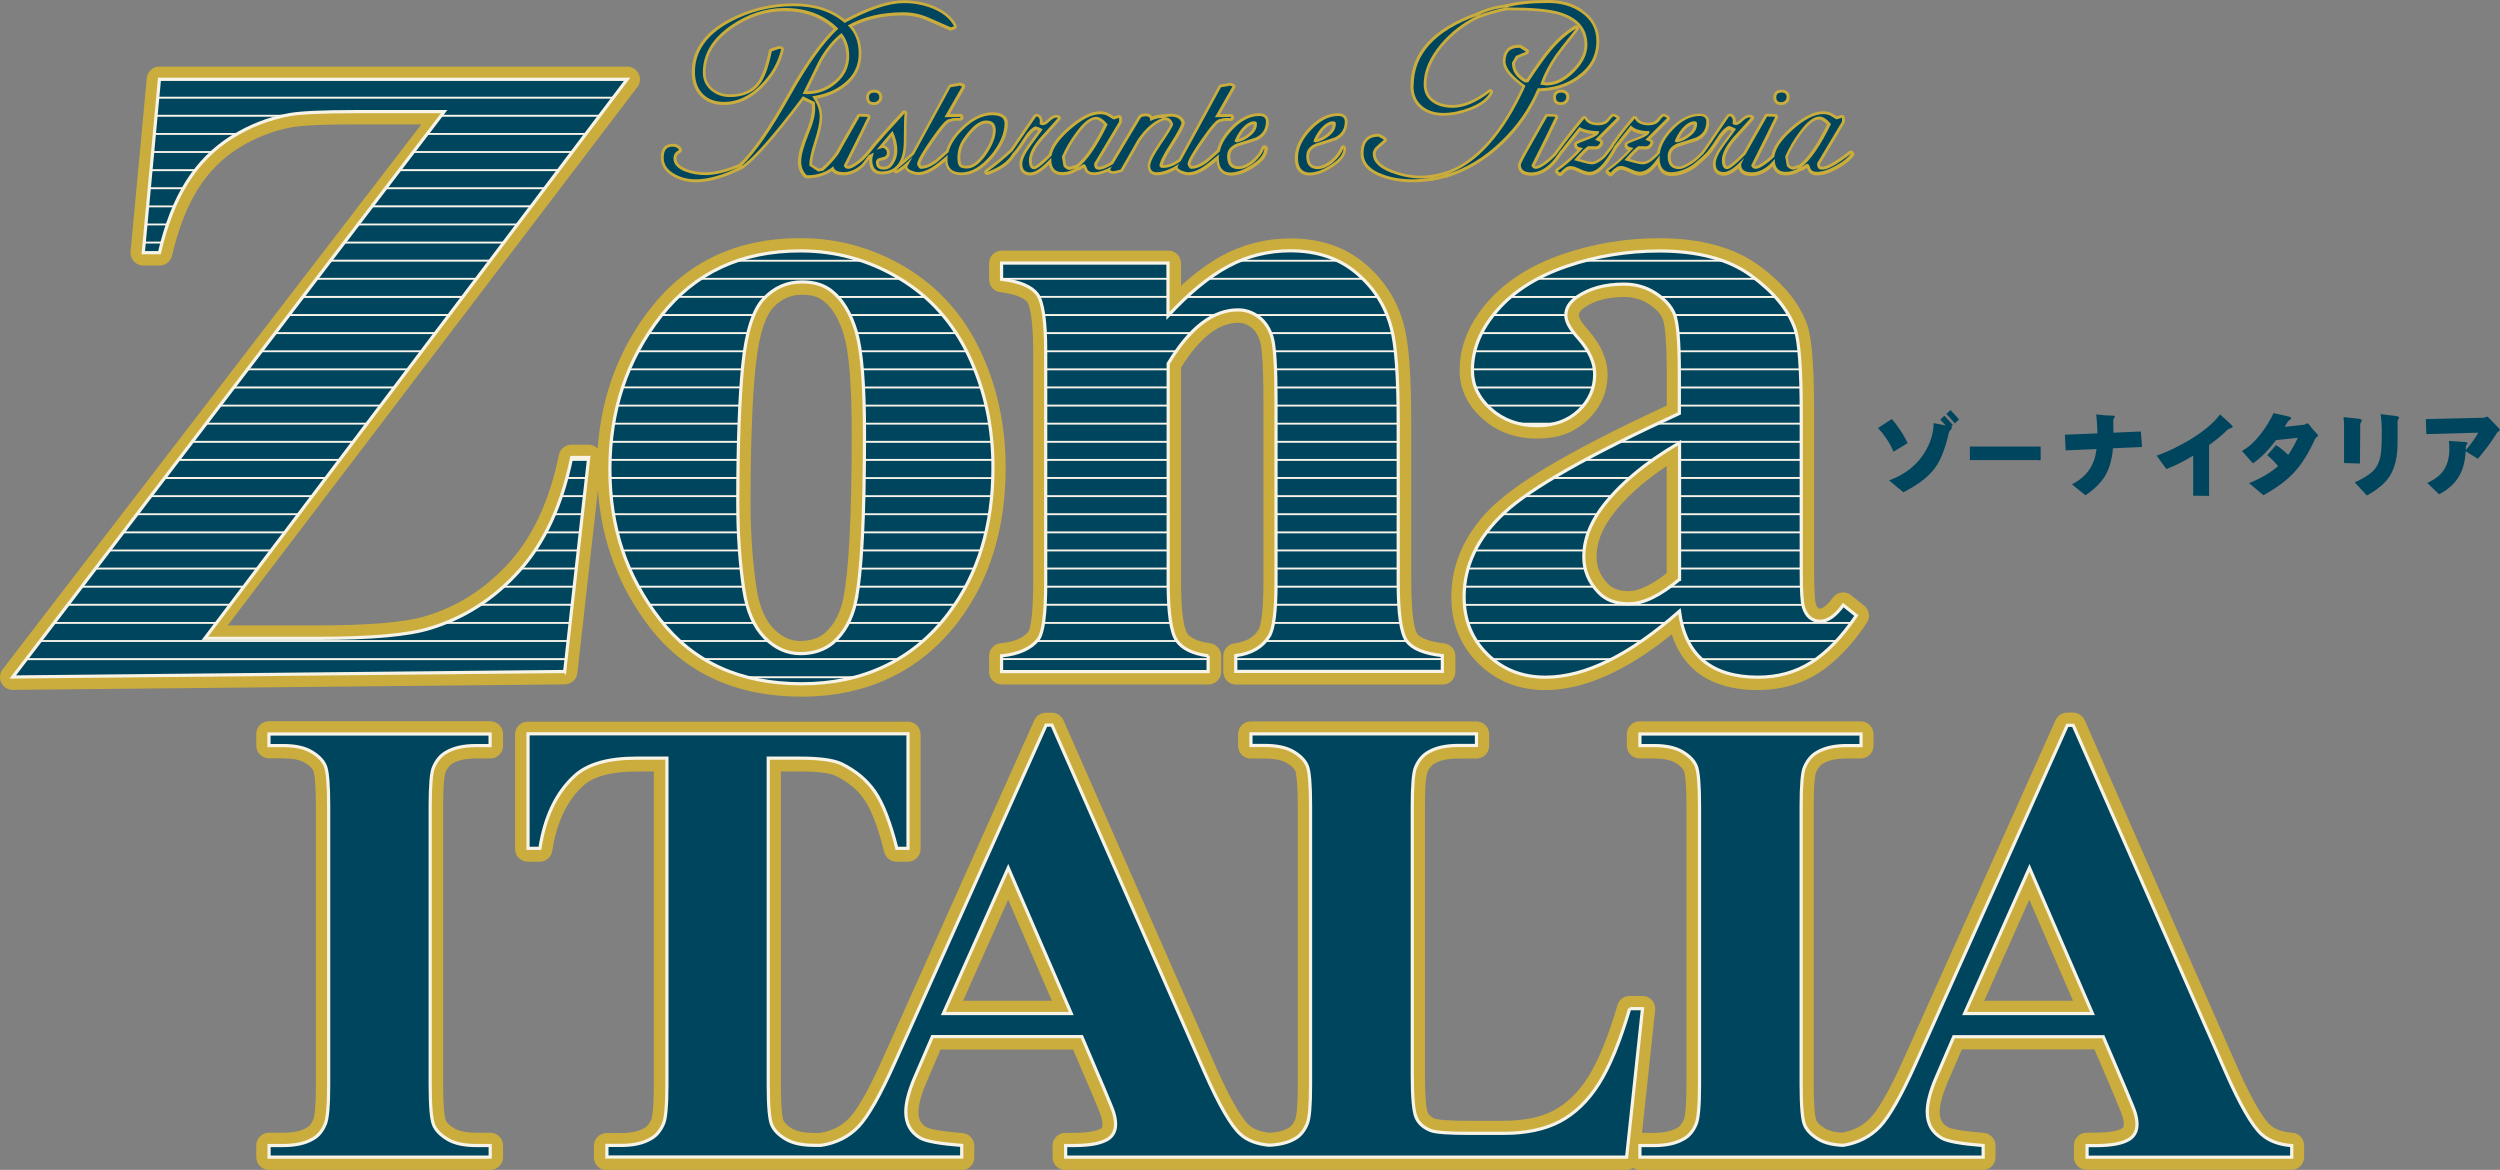 <?xml version="1.0" encoding="UTF-8"?>
<svg id="_レイヤー_2" data-name="レイヤー 2" xmlns="http://www.w3.org/2000/svg" viewBox="0 0 250.41 117.18">
  <rect x="0" y="0" width="250.41" height="117.18" fill="#808080" stroke="none"/>
  <g id="_レイヤー_1-2" data-name="レイヤー 1">
    <g>
      <path d="M57.83,67.42l2.06-18.32c.37,5.11,2.1,9.72,5.17,13.71,3.56,4.63,8.69,6.97,15.23,6.97s11.97-2.56,15.76-7.6c3.1-4.12,4.68-9.28,4.68-15.34,0-4.19-.84-8.11-2.51-11.66-1.69-3.6-4.21-6.42-7.48-8.39-3.25-1.95-6.81-2.94-10.59-2.94-6.31,0-11.35,2.37-14.99,7.03-3.16,4.05-4.93,8.78-5.29,14.06-.24-.25-.57-.4-.92-.4h-1.71c-.61,0-1.13.43-1.26,1.02-.91,4.48-2.56,8.08-4.91,10.71-2.34,2.62-5.16,4.45-8.38,5.42-2.01.63-5.65.95-10.83.95h-9.05S63.91,8.63,63.91,8.63c.25-.4.26-.89.03-1.3-.23-.41-.65-.66-1.12-.66H15.97c-.66,0-1.21.5-1.27,1.16l-1.62,17.37c-.03.36.08.71.33.98.24.27.59.42.95.42h1.62c.6,0,1.11-.41,1.25-.99.63-2.7,1.51-4.95,2.61-6.7,1.07-1.69,2.44-3.07,4.06-4.08,1.65-1.03,3.43-1.73,5.31-2.08.69-.13,2.37-.29,6.5-.29h6.49L.19,67.14c-.24.4-.26.89-.03,1.3.23.41.65.66,1.12.66l55.28-.55c.65,0,1.2-.49,1.27-1.14M75.69,36.71c.38-3.74,1.16-5.27,1.75-5.9.82-.86,1.77-1.29,2.9-1.29.93,0,1.64.21,2.18.65.86.68,1.54,1.82,2.01,3.41.52,1.72.78,5.04.78,9.85,0,8.3-.29,13.86-.85,16.54-.32,1.51-.93,2.64-1.86,3.45-.62.52-1.43.78-2.44.78s-1.86-.4-2.67-1.23c-.86-.88-1.43-2.24-1.71-4.03-.4-2.63-.6-5.51-.6-8.55,0-5.83.17-10.43.5-13.67" style="fill: #caad3d;"/>
      <path d="M100.18,29.26c1.96.25,2.55.77,2.71.99.1.13.6,1,.6,5.01v23.1c0,4.06-.43,4.84-.48,4.91-.49.63-1.43,1.03-2.79,1.16-.65.07-1.15.62-1.15,1.27v1.58c0,.71.57,1.28,1.28,1.28h20.69c.71,0,1.28-.57,1.28-1.28v-1.58c0-.64-.48-1.18-1.11-1.27-.8-.11-1.85-.36-2.29-.99-.15-.21-.62-1.2-.62-5.09v-21.54c1.84-2.96,3.77-4.48,5.72-4.48.47,0,.9.15,1.3.46.41.32.7.77.89,1.39.13.42.34,1.76.34,5.98v18.2c0,3.77-.41,4.6-.5,4.73-.47.76-1.26,1.19-2.41,1.35-.64.08-1.11.63-1.11,1.27v1.58c0,.71.57,1.28,1.28,1.28h20.69c.71,0,1.28-.57,1.28-1.28v-1.58c0-.65-.49-1.2-1.14-1.27-1.95-.22-2.52-.74-2.68-.95-.1-.14-.6-1.03-.6-5.13v-15.92c0-4.89-.25-8.13-.75-9.93-.64-2.42-1.96-4.48-3.91-6.12-1.98-1.67-4.48-2.51-7.43-2.51-2.42,0-4.71.57-6.82,1.7-1.35.73-2.74,1.76-4.15,3.04v-2.24c0-.71-.57-1.28-1.28-1.28h-16.67c-.71,0-1.28.57-1.28,1.28v1.62c0,.64.48,1.19,1.12,1.27" style="fill: #caad3d;"/>
      <path d="M149.8,50.43c-2.94,2.73-4.43,5.88-4.43,9.36,0,2.65.91,4.89,2.7,6.66,1.79,1.77,4.05,2.67,6.72,2.67,3.82,0,8.08-1.88,12.66-5.58.49,1.5,1.27,2.74,2.35,3.64,1.54,1.29,3.66,1.94,6.29,1.94,2.22,0,4.23-.56,5.99-1.66,1.71-1.07,3.36-2.77,4.91-5.07.37-.55.26-1.3-.26-1.72l-1.31-1.05c-.27-.22-.62-.32-.97-.27-.35.05-.66.23-.87.52-.59.81-1.05,1.09-1.28,1.09-.1,0-.15-.02-.2-.07-.04-.03-.14-.13-.23-.44-.03-.09-.16-.67-.16-3.15v-15.88c0-6.1-.39-7.97-.68-8.85-.76-2.18-2.39-4.19-4.86-5.99-2.48-1.8-5.83-2.72-9.96-2.72-3.33,0-6.59.54-9.69,1.6-3.18,1.09-5.7,2.7-7.51,4.77-1.86,2.14-2.81,4.45-2.81,6.86,0,1.86.77,3.49,2.29,4.85,1.47,1.32,3.31,1.99,5.47,1.99s3.75-.62,5.06-1.86c1.33-1.25,2-2.8,2-4.58,0-1.48-.67-2.99-1.98-4.48-.9-.99-.9-1.41-.9-1.43,0-.09,0-.38.59-.79,1-.69,2.33-1.04,3.95-1.04.92,0,1.73.23,2.46.7.7.45,1.18.96,1.41,1.52.12.29.4,1.39.4,5.35v3.3c-8.79,4.08-14.41,7.3-17.14,9.83M166.94,57.41c-1.47,1.16-2.78,1.8-3.8,1.8-.95,0-1.64-.25-2.12-.77-.74-.79-1.1-1.66-1.1-2.67,0-1.34.48-2.65,1.46-4.02,1.28-1.76,3.15-3.46,5.56-5.08v10.74Z" style="fill: #caad3d;"/>
      <path d="M49.11,72.24h-22.16c-.71,0-1.28.57-1.28,1.28v1.16c0,.71.57,1.28,1.28,1.28h1.41c.95,0,1.69.15,2.18.44.44.26.74.54.86.82.02.06.24.67.24,3.56v27.87c0,2.76-.21,3.35-.23,3.41-.19.47-.41.75-.69.9-.59.34-1.37.5-2.36.5h-1.41c-.71,0-1.28.57-1.28,1.28v1.16c0,.71.57,1.28,1.28,1.28h22.16c.71,0,1.28-.57,1.28-1.28v-1.16c0-.71-.57-1.28-1.28-1.28h-1.41c-.95,0-1.69-.15-2.18-.43-.46-.27-.75-.55-.88-.83-.04-.1-.25-.73-.25-3.55v-27.87c0-2.71.19-3.31.23-3.41.2-.46.44-.75.72-.9.59-.34,1.37-.5,2.36-.5h1.41c.71,0,1.28-.57,1.28-1.28v-1.16c0-.71-.57-1.28-1.28-1.28" style="fill: #caad3d;"/>
      <path d="M229.63,113.47c-1-.08-1.75-.35-2.24-.79-.45-.41-1.48-1.71-3.29-5.79,0,0-15.28-34.74-15.28-34.74-.2-.46-.66-.77-1.17-.77h-.59c-.51,0-.96.3-1.17.76l-15.16,33.81c-1.71,3.84-2.78,5.4-3.39,6.03-.75.79-1.69,1.27-2.86,1.47-.71-.04-1.28-.18-1.68-.42-.46-.26-.75-.55-.88-.83-.04-.1-.25-.73-.25-3.55v-27.87c0-2.71.19-3.31.23-3.41.2-.46.44-.75.72-.9.59-.34,1.37-.5,2.36-.5h1.4c.71,0,1.28-.57,1.28-1.28v-1.16c0-.71-.57-1.28-1.28-1.28h-22.15c-.71,0-1.28.57-1.28,1.28v1.16c0,.71.57,1.28,1.28,1.28h1.41c.95,0,1.69.15,2.18.44.44.26.74.54.86.82.02.06.24.67.24,3.56v27.87c0,2.76-.21,3.35-.23,3.41-.2.47-.41.75-.69.9-.59.34-1.37.5-2.36.5h-1.17l1.32-12.3c.04-.36-.08-.72-.32-.99-.24-.27-.59-.42-.95-.42h-1.28c-.57,0-1.07.37-1.23.92-.94,3.2-1.94,5.64-2.96,7.23-.97,1.51-2.11,2.62-3.41,3.31-1.31.69-3,1.04-5.03,1.04h-3.53c-2.64,0-3.25-.17-3.35-.21-.49-.2-.65-.45-.72-.62-.05-.11-.28-.8-.28-3.64v-27c0-2.71.19-3.31.23-3.41.2-.46.44-.75.72-.9.59-.34,1.37-.5,2.36-.5h1.84c.71,0,1.28-.57,1.28-1.28v-1.16c0-.71-.57-1.28-1.28-1.28h-22.59c-.71,0-1.28.57-1.28,1.28v1.16c0,.71.57,1.28,1.28,1.28h1.41c.95,0,1.69.15,2.19.44.44.26.74.54.86.82.02.06.24.67.24,3.56v27.87c0,2.76-.21,3.35-.23,3.41-.2.47-.42.75-.69.9-.49.29-1.13.44-1.91.48-.9-.1-1.6-.35-2.06-.77-.45-.41-1.48-1.71-3.29-5.79,0,0-15.28-34.74-15.28-34.74-.21-.46-.66-.77-1.17-.77h-.59c-.5,0-.96.3-1.17.76l-15.15,33.81c-1.71,3.84-2.78,5.4-3.39,6.03-.77.81-1.74,1.3-2.95,1.49h-.54c-.97,0-1.72-.15-2.22-.43-.46-.27-.75-.55-.88-.83-.04-.1-.25-.73-.25-3.55v-31.4h1.88c2.33,0,3.26.27,3.61.44,1.2.58,2.16,1.37,2.84,2.35.72,1.02,1.4,2.8,2.02,5.28.14.57.65.97,1.24.97h1.12c.71,0,1.28-.57,1.28-1.28v-11.47c0-.71-.57-1.28-1.28-1.28h-38.06c-.71,0-1.28.57-1.28,1.28v11.47c0,.71.57,1.28,1.28,1.28h1.19c.63,0,1.17-.46,1.26-1.09.43-2.82,1.46-5,3.04-6.47,1.04-.98,2.84-1.47,5.35-1.47h1.78v31.4c0,2.76-.21,3.35-.23,3.41-.2.45-.44.75-.72.9-.59.34-1.37.5-2.36.5h-1.41c-.71,0-1.28.57-1.28,1.28v1.16c0,.71.57,1.28,1.28,1.28h35.54c.71,0,1.28-.57,1.28-1.28v-1.16c0-.67-.52-1.23-1.18-1.28-2.93-.22-3.54-.54-3.6-.58-.57-.33-.81-.79-.81-1.52,0-.49.13-1.4.77-2.91,0,0,.93-2.15,1.44-3.35h13.28l1.92,4.5c.73,1.72.85,2.08.89,2.23.08.27.13.53.13.77,0,.29-.09.35-.16.4-.18.12-.85.44-2.72.44h-.84c-.71,0-1.28.57-1.28,1.28v1.16c0,.71.57,1.28,1.28,1.28h56.19c.24,0,.46-.09.66-.21.2.12.41.21.66.21h34.38c.71,0,1.28-.57,1.28-1.28v-1.16c0-.67-.52-1.23-1.18-1.28-2.93-.22-3.54-.54-3.6-.58-.57-.33-.81-.79-.81-1.52,0-.49.13-1.4.77-2.91,0,0,.93-2.15,1.45-3.35h13.28l1.92,4.5c.73,1.72.85,2.08.89,2.23.08.27.13.53.13.77,0,.29-.09.35-.16.4-.17.12-.85.44-2.72.44h-.84c-.71,0-1.28.57-1.28,1.28v1.16c0,.71.57,1.28,1.28,1.28h20.5c.71,0,1.28-.57,1.28-1.28v-1.16c0-.67-.51-1.22-1.18-1.28M96.47,100.24l4.51-10.13,4.38,10.13h-8.89ZM198.75,100.24l4.51-10.13,4.38,10.13h-8.89Z" style="fill: #caad3d;"/>
      <path d="M56.56,67.26l2.41-21.44h-1.71c-.96,4.73-2.7,8.5-5.21,11.31-2.51,2.81-5.5,4.75-8.97,5.8-2.13.67-5.86,1.01-11.2,1.01h-11.36S62.82,7.94,62.82,7.94H15.97l-1.62,17.37h1.62c.67-2.86,1.6-5.22,2.78-7.09,1.18-1.87,2.67-3.36,4.46-4.48,1.79-1.12,3.71-1.87,5.75-2.25,1.08-.2,3.33-.31,6.74-.31h8.79L1.28,67.81l55.28-.55Z" style="fill: #00455e;"/>
      <path d="M56.56,67.26l2.41-21.44h-1.71c-.96,4.73-2.7,8.5-5.21,11.31-2.51,2.81-5.5,4.75-8.97,5.8-2.13.67-5.86,1.01-11.2,1.01h-11.36S62.82,7.94,62.82,7.94H15.97l-1.62,17.37h1.62c.67-2.86,1.6-5.22,2.78-7.09,1.18-1.87,2.67-3.36,4.46-4.48,1.79-1.12,3.71-1.87,5.75-2.25,1.08-.2,3.33-.31,6.74-.31h8.79L1.28,67.81l55.28-.55Z" style="fill: none; stroke: #f8f3e7; stroke-width: .32px;"/>
      <path d="M95.04,61.4c2.94-3.91,4.42-8.76,4.42-14.57,0-4.03-.8-7.73-2.38-11.11-1.59-3.38-3.92-5.99-6.98-7.83-3.06-1.84-6.37-2.76-9.93-2.76-5.92,0-10.58,2.18-13.98,6.54-3.4,4.36-5.1,9.47-5.1,15.33s1.66,10.69,4.99,15.01c3.32,4.32,8.06,6.48,14.22,6.48s11.18-2.36,14.74-7.09M85.72,60.22c-.38,1.78-1.14,3.17-2.28,4.16-.88.73-1.97,1.09-3.28,1.09s-2.54-.54-3.59-1.62c-1.05-1.08-1.74-2.65-2.06-4.73-.41-2.71-.61-5.63-.61-8.75,0-5.89.17-10.49.5-13.8.33-3.31,1.04-5.53,2.1-6.65,1.06-1.12,2.34-1.68,3.83-1.68,1.23,0,2.22.3,2.98.92,1.08.85,1.89,2.2,2.45,4.05.55,1.85.83,5.26.83,10.22,0,8.43-.29,14.03-.88,16.8" style="fill: #00455e;"/>
      <path d="M95.04,61.4c2.94-3.91,4.42-8.76,4.42-14.57,0-4.03-.8-7.73-2.38-11.11-1.59-3.38-3.92-5.99-6.98-7.83-3.06-1.84-6.37-2.76-9.93-2.76-5.92,0-10.58,2.18-13.98,6.54-3.4,4.36-5.1,9.47-5.1,15.33s1.66,10.69,4.99,15.01c3.32,4.32,8.06,6.48,14.22,6.48s11.18-2.36,14.74-7.09ZM85.72,60.22c-.38,1.78-1.14,3.17-2.28,4.16-.88.73-1.97,1.09-3.28,1.09s-2.54-.54-3.59-1.62c-1.05-1.08-1.74-2.65-2.06-4.73-.41-2.71-.61-5.63-.61-8.75,0-5.89.17-10.49.5-13.8.33-3.31,1.04-5.53,2.1-6.65,1.06-1.12,2.34-1.68,3.83-1.68,1.23,0,2.22.3,2.98.92,1.08.85,1.89,2.2,2.45,4.05.55,1.85.83,5.26.83,10.22,0,8.43-.29,14.03-.88,16.8Z" style="fill: none; stroke: #f8f3e7; stroke-width: .32px;"/>
      <path d="M121.03,65.69c-1.55-.2-2.6-.71-3.17-1.53-.57-.82-.85-2.76-.85-5.82v-21.92c2.16-3.59,4.49-5.38,7-5.38.76,0,1.45.24,2.08.72.63.48,1.07,1.16,1.33,2.03.26.88.39,2.99.39,6.34v18.2c0,2.89-.23,4.7-.7,5.42-.67,1.08-1.78,1.72-3.33,1.92v1.58h20.69v-1.58c-1.81-.2-3-.69-3.57-1.47-.57-.77-.85-2.73-.85-5.88v-15.92c0-4.72-.23-7.92-.7-9.58-.58-2.19-1.75-4.02-3.5-5.49s-3.95-2.21-6.61-2.21c-2.22,0-4.29.52-6.21,1.55-1.93,1.04-3.94,2.69-6.04,4.97v-5.29h-16.67v1.62c1.81.23,3,.73,3.57,1.49.57.76.85,2.68.85,5.78v23.1c0,3.15-.25,5.05-.74,5.69-.73.93-1.96,1.49-3.68,1.66v1.58h20.69v-1.58Z" style="fill: #00455e;"/>
      <path d="M121.03,65.69c-1.55-.2-2.6-.71-3.17-1.53-.57-.82-.85-2.76-.85-5.82v-21.92c2.16-3.59,4.49-5.38,7-5.38.76,0,1.45.24,2.08.72.63.48,1.07,1.16,1.33,2.03.26.88.39,2.99.39,6.34v18.2c0,2.89-.23,4.7-.7,5.42-.67,1.08-1.78,1.72-3.33,1.92v1.58h20.69v-1.58c-1.81-.2-3-.69-3.57-1.47-.57-.77-.85-2.73-.85-5.88v-15.92c0-4.72-.23-7.92-.7-9.58-.58-2.19-1.75-4.02-3.5-5.49s-3.95-2.21-6.61-2.21c-2.22,0-4.29.52-6.21,1.55-1.93,1.04-3.94,2.69-6.04,4.97v-5.29h-16.67v1.62c1.81.23,3,.73,3.57,1.49.57.76.85,2.68.85,5.78v23.1c0,3.15-.25,5.05-.74,5.69-.73.93-1.96,1.49-3.68,1.66v1.58h20.69v-1.58Z" style="fill: none; stroke: #f8f3e7; stroke-width: .32px;"/>
      <path d="M150.68,51.36c-2.68,2.49-4.03,5.3-4.03,8.42,0,2.31.77,4.22,2.32,5.75,1.54,1.53,3.49,2.3,5.82,2.3,3.97,0,8.44-2.2,13.43-6.61.29,2.22,1.09,3.87,2.41,4.97,1.31,1.09,3.14,1.64,5.47,1.64,1.98,0,3.75-.49,5.31-1.47,1.56-.98,3.07-2.54,4.53-4.7l-1.31-1.05c-.79,1.08-1.56,1.62-2.32,1.62-.38,0-.71-.12-1.01-.35-.29-.23-.51-.59-.66-1.07-.15-.48-.22-1.65-.22-3.52v-15.88c0-4.4-.21-7.22-.61-8.44-.67-1.92-2.14-3.71-4.4-5.36-2.26-1.65-5.33-2.47-9.21-2.47-3.21,0-6.3.51-9.27,1.53-2.98,1.02-5.29,2.49-6.96,4.4-1.66,1.91-2.49,3.92-2.49,6.02,0,1.49.62,2.79,1.86,3.89,1.24,1.11,2.78,1.66,4.61,1.66,1.72,0,3.11-.5,4.18-1.51,1.06-1.01,1.6-2.22,1.6-3.65,0-1.17-.55-2.38-1.66-3.63-.82-.9-1.23-1.66-1.23-2.28,0-.7.38-1.31,1.14-1.84,1.23-.84,2.79-1.27,4.68-1.27,1.17,0,2.22.3,3.15.9.93.6,1.57,1.3,1.9,2.1.33.8.5,2.75.5,5.84v4.11c-9.01,4.14-14.86,7.46-17.54,9.95M168.22,58.03c-1.93,1.63-3.62,2.45-5.08,2.45-1.31,0-2.33-.39-3.06-1.18-.96-1.02-1.44-2.2-1.44-3.54,0-1.6.57-3.19,1.71-4.77,1.72-2.36,4.34-4.58,7.88-6.65v13.69Z" style="fill: #00455e;"/>
      <path d="M150.68,51.36c-2.68,2.49-4.03,5.3-4.03,8.42,0,2.31.77,4.22,2.32,5.75,1.54,1.53,3.49,2.3,5.82,2.3,3.97,0,8.44-2.2,13.43-6.61.29,2.22,1.09,3.87,2.41,4.97,1.31,1.09,3.14,1.64,5.47,1.64,1.98,0,3.75-.49,5.31-1.47,1.56-.98,3.07-2.54,4.53-4.7l-1.31-1.05c-.79,1.08-1.56,1.62-2.32,1.62-.38,0-.71-.12-1.01-.35-.29-.23-.51-.59-.66-1.07-.15-.48-.22-1.65-.22-3.52v-15.88c0-4.4-.21-7.22-.61-8.44-.67-1.92-2.14-3.71-4.4-5.36-2.26-1.65-5.33-2.47-9.21-2.47-3.21,0-6.3.51-9.27,1.53-2.98,1.02-5.29,2.49-6.96,4.4-1.66,1.91-2.49,3.92-2.49,6.02,0,1.49.62,2.79,1.86,3.89,1.24,1.11,2.78,1.66,4.61,1.66,1.72,0,3.11-.5,4.18-1.51,1.06-1.01,1.6-2.22,1.6-3.65,0-1.17-.55-2.38-1.66-3.63-.82-.9-1.23-1.66-1.23-2.28,0-.7.38-1.31,1.14-1.84,1.23-.84,2.79-1.27,4.68-1.27,1.17,0,2.22.3,3.15.9.93.6,1.57,1.3,1.9,2.1.33.8.5,2.75.5,5.84v4.11c-9.01,4.14-14.86,7.46-17.54,9.95ZM168.22,58.03c-1.93,1.63-3.62,2.45-5.08,2.45-1.31,0-2.33-.39-3.06-1.18-.96-1.02-1.44-2.2-1.44-3.54,0-1.6.57-3.19,1.71-4.77,1.72-2.36,4.34-4.58,7.88-6.65v13.69Z" style="fill: none; stroke: #f8f3e7; stroke-width: .32px;"/>
      <path d="M26.95,74.68h1.41c1.19,0,2.13.2,2.83.61.7.41,1.16.88,1.39,1.42.23.54.34,1.9.34,4.06v27.87c0,2.12-.12,3.44-.34,3.94-.29.71-.71,1.21-1.25,1.5-.75.44-1.74.66-2.97.66h-1.41v1.16h22.15v-1.16h-1.41c-1.19,0-2.13-.2-2.83-.61-.7-.41-1.17-.88-1.41-1.42-.24-.54-.36-1.9-.36-4.06v-27.87c0-2.12.11-3.44.34-3.94.31-.71.74-1.21,1.28-1.5.75-.44,1.74-.66,2.97-.66h1.41v-1.16h-22.15v1.16Z" style="fill: #00455e;"/>
      <path d="M26.95,74.68h1.41c1.19,0,2.13.2,2.83.61.7.41,1.16.88,1.39,1.42.23.54.34,1.9.34,4.06v27.87c0,2.12-.12,3.44-.34,3.94-.29.71-.71,1.21-1.25,1.5-.75.44-1.74.66-2.97.66h-1.41v1.16h22.15v-1.16h-1.41c-1.19,0-2.13-.2-2.83-.61-.7-.41-1.17-.88-1.41-1.42-.24-.54-.36-1.9-.36-4.06v-27.87c0-2.12.11-3.44.34-3.94.31-.71.74-1.21,1.28-1.5.75-.44,1.74-.66,2.97-.66h1.41v-1.16h-22.15v1.16Z" style="fill: none; stroke: #f8f3e7; stroke-width: .32px;"/>
      <path d="M163.24,101.02c-.98,3.33-2.02,5.85-3.11,7.56-1.09,1.71-2.39,2.96-3.89,3.75-1.5.79-3.38,1.19-5.62,1.19h-3.53c-2,0-3.26-.09-3.78-.28-.73-.29-1.22-.73-1.47-1.33s-.38-1.97-.38-4.14v-27c0-2.12.11-3.44.34-3.94.31-.71.74-1.21,1.28-1.5.75-.44,1.74-.66,2.97-.66h1.84v-1.16h-22.59v1.16h1.41c1.19,0,2.13.2,2.83.61.7.41,1.16.88,1.39,1.42.23.54.34,1.9.34,4.06v27.87c0,2.12-.11,3.44-.34,3.94-.29.71-.71,1.21-1.25,1.5-.67.39-1.53.59-2.57.64-1.22-.12-2.19-.48-2.87-1.11-.94-.85-2.14-2.93-3.59-6.22l-15.28-34.75h-.59l-15.16,33.81c-1.44,3.23-2.65,5.36-3.62,6.39-.98,1.03-2.23,1.66-3.75,1.89h-.67c-1.21,0-2.16-.2-2.86-.61-.7-.41-1.17-.88-1.41-1.42-.24-.54-.36-1.89-.36-4.06v-32.69h3.16c1.98,0,3.36.19,4.16.56,1.42.69,2.53,1.61,3.34,2.77.81,1.16,1.55,3.06,2.22,5.7h1.12v-11.47h-38.06v11.47h1.19c.48-3.12,1.62-5.53,3.44-7.22,1.29-1.21,3.37-1.81,6.22-1.81h3.06v32.69c0,2.12-.12,3.44-.35,3.94-.31.71-.74,1.21-1.28,1.5-.75.44-1.74.66-2.97.66h-1.41v1.16h35.54v-1.16c-2.21-.17-3.59-.42-4.16-.75-.96-.56-1.44-1.44-1.44-2.62,0-.89.29-2.03.88-3.41l1.78-4.12h14.97l2.25,5.28c.58,1.38.9,2.16.94,2.34.12.4.19.78.19,1.16,0,.62-.23,1.1-.69,1.44-.67.46-1.82.69-3.47.69h-.84v1.16h56.19l1.59-14.87h-1.28ZM94.49,101.52l6.5-14.59,6.31,14.59h-12.81Z" style="fill: #00455e;"/>
      <path d="M163.24,101.02c-.98,3.33-2.02,5.85-3.11,7.56-1.09,1.71-2.39,2.96-3.89,3.75-1.5.79-3.38,1.19-5.62,1.19h-3.53c-2,0-3.26-.09-3.78-.28-.73-.29-1.22-.73-1.47-1.33s-.38-1.97-.38-4.14v-27c0-2.12.11-3.44.34-3.94.31-.71.74-1.21,1.28-1.5.75-.44,1.74-.66,2.97-.66h1.84v-1.16h-22.59v1.16h1.41c1.19,0,2.13.2,2.83.61.7.41,1.16.88,1.39,1.42.23.54.34,1.9.34,4.06v27.87c0,2.12-.11,3.44-.34,3.94-.29.71-.71,1.21-1.25,1.5-.67.39-1.53.59-2.57.64-1.22-.12-2.19-.48-2.87-1.11-.94-.85-2.14-2.93-3.59-6.22l-15.28-34.75h-.59l-15.16,33.81c-1.44,3.23-2.65,5.36-3.62,6.39-.98,1.03-2.23,1.66-3.75,1.89h-.67c-1.21,0-2.16-.2-2.86-.61-.7-.41-1.17-.88-1.41-1.42-.24-.54-.36-1.89-.36-4.06v-32.69h3.16c1.98,0,3.36.19,4.16.56,1.42.69,2.53,1.61,3.34,2.77.81,1.16,1.55,3.06,2.22,5.7h1.12v-11.47h-38.06v11.47h1.19c.48-3.12,1.62-5.53,3.44-7.22,1.29-1.21,3.37-1.81,6.22-1.81h3.06v32.69c0,2.12-.12,3.44-.35,3.94-.31.71-.74,1.21-1.28,1.5-.75.44-1.74.66-2.97.66h-1.41v1.16h35.54v-1.16c-2.21-.17-3.59-.42-4.16-.75-.96-.56-1.44-1.44-1.44-2.62,0-.89.29-2.03.88-3.41l1.78-4.12h14.97l2.25,5.28c.58,1.38.9,2.16.94,2.34.12.4.19.78.19,1.16,0,.62-.23,1.1-.69,1.44-.67.46-1.82.69-3.47.69h-.84v1.16h56.19l1.59-14.87h-1.28ZM94.49,101.52l6.5-14.59,6.31,14.59h-12.81Z" style="fill: none; stroke: #f8f3e7; stroke-width: .32px;"/>
      <path d="M226.53,113.62c-.94-.85-2.14-2.93-3.59-6.22l-15.28-34.75h-.59l-15.16,33.81c-1.44,3.23-2.65,5.36-3.62,6.39-.96,1.01-2.19,1.63-3.67,1.87-1-.04-1.82-.23-2.44-.59-.7-.41-1.17-.88-1.41-1.42-.24-.54-.36-1.89-.36-4.06v-27.87c0-2.12.11-3.44.34-3.94.31-.71.74-1.21,1.28-1.5.75-.44,1.74-.66,2.97-.66h1.41v-1.16h-22.15v1.16h1.41c1.19,0,2.13.2,2.83.61.7.41,1.16.88,1.39,1.42.23.54.34,1.9.34,4.06v27.87c0,2.12-.12,3.44-.34,3.94-.29.71-.71,1.21-1.25,1.5-.75.44-1.74.66-2.97.66h-1.41v1.16h34.38v-1.16c-2.21-.17-3.59-.42-4.16-.75-.96-.56-1.44-1.44-1.44-2.62,0-.89.29-2.03.88-3.41l1.78-4.12h14.97l2.25,5.28c.58,1.38.9,2.16.94,2.34.12.4.19.78.19,1.16,0,.62-.23,1.1-.69,1.44-.67.46-1.82.69-3.47.69h-.84v1.16h20.5v-1.16c-1.29-.1-2.29-.48-3-1.12M196.78,101.52l6.5-14.59,6.31,14.59h-12.81Z" style="fill: #00455e;"/>
      <path d="M226.53,113.62c-.94-.85-2.14-2.93-3.59-6.22l-15.28-34.75h-.59l-15.16,33.81c-1.44,3.23-2.65,5.36-3.62,6.39-.96,1.01-2.19,1.63-3.67,1.87-1-.04-1.82-.23-2.44-.59-.7-.41-1.17-.88-1.41-1.42-.24-.54-.36-1.89-.36-4.06v-27.87c0-2.12.11-3.44.34-3.94.31-.71.74-1.21,1.28-1.5.75-.44,1.74-.66,2.97-.66h1.41v-1.16h-22.15v1.16h1.41c1.19,0,2.13.2,2.83.61.7.41,1.16.88,1.39,1.42.23.54.34,1.9.34,4.06v27.87c0,2.12-.12,3.44-.34,3.94-.29.71-.71,1.21-1.25,1.5-.75.44-1.74.66-2.97.66h-1.41v1.16h34.38v-1.16c-2.21-.17-3.59-.42-4.16-.75-.96-.56-1.44-1.44-1.44-2.62,0-.89.29-2.03.88-3.41l1.78-4.12h14.97l2.25,5.28c.58,1.38.9,2.16.94,2.34.12.4.19.78.19,1.16,0,.62-.23,1.1-.69,1.44-.67.46-1.82.69-3.47.69h-.84v1.16h20.5v-1.16c-1.29-.1-2.29-.48-3-1.12ZM196.78,101.52l6.5-14.59,6.31,14.59h-12.81Z" style="fill: none; stroke: #f8f3e7; stroke-width: .32px;"/>
      <polygon points="15.96 8.07 62.74 8.07 62.82 7.95 15.97 7.95 15.96 8.07" style="fill: #f9f4e9;"/>
      <polygon points="15.79 9.88 61.37 9.88 61.51 9.69 15.81 9.69 15.79 9.88" style="fill: #f9f4e9;"/>
      <polygon points="44.11 11.69 60 11.69 60.14 11.5 44.25 11.5 44.11 11.69" style="fill: #f9f4e9;"/>
      <path d="M15.62,11.69h12.49c.27-.07.54-.14.82-.19h-13.29l-.02.19Z" style="fill: #f9f4e9;"/>
      <polygon points="42.72 13.51 58.63 13.51 58.77 13.32 42.87 13.32 42.72 13.51" style="fill: #f9f4e9;"/>
      <path d="M15.45,13.51h8.18c.11-.07.23-.13.34-.19h-8.5l-.02.19Z" style="fill: #f9f4e9;"/>
      <path d="M15.28,15.32h5.9c.07-.06.14-.13.21-.19h-6.1l-.02.19Z" style="fill: #f9f4e9;"/>
      <polygon points="41.34 15.32 57.26 15.32 57.4 15.13 41.48 15.13 41.34 15.32" style="fill: #f9f4e9;"/>
      <path d="M15.11,17.14h4.41c.05-.06.09-.13.14-.19h-4.53l-.02.19Z" style="fill: #f9f4e9;"/>
      <polygon points="39.95 17.14 55.89 17.14 56.03 16.94 40.1 16.94 39.95 17.14" style="fill: #f9f4e9;"/>
      <polygon points="38.57 18.95 54.52 18.95 54.66 18.76 38.72 18.76 38.57 18.95" style="fill: #f9f4e9;"/>
      <path d="M14.94,18.95h3.38c.04-.07.08-.13.11-.19h-3.47l-.02.19Z" style="fill: #f9f4e9;"/>
      <path d="M14.77,20.77h2.66c.03-.06.05-.13.08-.19h-2.72l-.02.19Z" style="fill: #f9f4e9;"/>
      <polygon points="37.19 20.77 53.15 20.77 53.29 20.57 37.33 20.57 37.19 20.77" style="fill: #f9f4e9;"/>
      <polygon points="35.8 22.58 51.78 22.58 51.92 22.39 35.95 22.39 35.8 22.58" style="fill: #f9f4e9;"/>
      <path d="M14.61,22.58h2.14c.02-.06.04-.13.06-.19h-2.18l-.02.19Z" style="fill: #f9f4e9;"/>
      <polygon points="34.42 24.39 50.41 24.39 50.55 24.2 34.56 24.2 34.42 24.39" style="fill: #f9f4e9;"/>
      <path d="M14.44,24.39h1.77c.02-.06.03-.13.05-.19h-1.8l-.02.19Z" style="fill: #f9f4e9;"/>
      <polygon points="33.03 26.21 49.04 26.21 49.18 26.01 33.18 26.01 33.03 26.21" style="fill: #f9f4e9;"/>
      <polygon points="31.65 28.02 47.67 28.02 47.81 27.83 31.79 27.83 31.65 28.02" style="fill: #f9f4e9;"/>
      <polygon points="30.26 29.84 46.3 29.84 46.44 29.64 30.41 29.64 30.26 29.84" style="fill: #f9f4e9;"/>
      <polygon points="28.88 31.65 44.93 31.65 45.07 31.46 29.03 31.46 28.88 31.65" style="fill: #f9f4e9;"/>
      <polygon points="27.5 33.46 43.56 33.46 43.7 33.27 27.64 33.27 27.5 33.46" style="fill: #f9f4e9;"/>
      <polygon points="26.11 35.28 42.19 35.28 42.33 35.09 26.26 35.09 26.11 35.28" style="fill: #f9f4e9;"/>
      <polygon points="24.73 37.09 40.82 37.09 40.96 36.9 24.87 36.9 24.73 37.09" style="fill: #f9f4e9;"/>
      <polygon points="23.34 38.91 39.45 38.91 39.59 38.71 23.49 38.71 23.34 38.91" style="fill: #f9f4e9;"/>
      <polygon points="21.96 40.72 38.08 40.72 38.22 40.53 22.11 40.53 21.96 40.72" style="fill: #f9f4e9;"/>
      <polygon points="20.57 42.53 36.71 42.53 36.85 42.34 20.72 42.34 20.57 42.53" style="fill: #f9f4e9;"/>
      <polygon points="19.19 44.35 35.34 44.35 35.48 44.16 19.34 44.16 19.19 44.35" style="fill: #f9f4e9;"/>
      <path d="M58.95,45.97h-1.72c-.01.07-.03.13-.04.19h1.74l.02-.19Z" style="fill: #f9f4e9;"/>
      <polygon points="17.81 46.16 33.97 46.16 34.11 45.97 17.95 45.97 17.81 46.16" style="fill: #f9f4e9;"/>
      <path d="M58.75,47.78h-1.95c-.02.07-.04.13-.05.19h1.98l.02-.19Z" style="fill: #f9f4e9;"/>
      <polygon points="16.42 47.98 32.6 47.98 32.74 47.78 16.57 47.78 16.42 47.98" style="fill: #f9f4e9;"/>
      <path d="M58.55,49.6h-2.29c-.02.06-.04.13-.07.19h2.34l.02-.19Z" style="fill: #f9f4e9;"/>
      <polygon points="15.04 49.79 31.23 49.79 31.37 49.6 15.18 49.6 15.04 49.79" style="fill: #f9f4e9;"/>
      <polygon points="13.65 51.6 29.86 51.6 30 51.41 13.8 51.41 13.65 51.6" style="fill: #f9f4e9;"/>
      <path d="M58.34,51.41h-2.77c-.03.06-.05.13-.08.19h2.83l.02-.19Z" style="fill: #f9f4e9;"/>
      <polygon points="12.27 53.42 28.49 53.42 28.63 53.23 12.42 53.23 12.27 53.42" style="fill: #f9f4e9;"/>
      <path d="M58.14,53.23h-3.41c-.03.06-.06.13-.1.19h3.49l.02-.19Z" style="fill: #f9f4e9;"/>
      <polygon points="10.88 55.23 27.12 55.23 27.26 55.04 11.03 55.04 10.88 55.23" style="fill: #f9f4e9;"/>
      <path d="M57.94,55.04h-4.27c-.04.07-.09.13-.13.19h4.38l.02-.19Z" style="fill: #f9f4e9;"/>
      <path d="M57.73,56.85h-5.44c-.05.06-.1.13-.16.19h5.57l.02-.19Z" style="fill: #f9f4e9;"/>
      <polygon points="9.5 57.05 25.75 57.05 25.89 56.85 9.65 56.85 9.5 57.05" style="fill: #f9f4e9;"/>
      <path d="M57.53,58.67h-6.99c-.07.06-.14.13-.21.19h7.17l.02-.19Z" style="fill: #f9f4e9;"/>
      <polygon points="8.12 58.86 24.38 58.86 24.52 58.67 8.26 58.67 8.12 58.86" style="fill: #f9f4e9;"/>
      <polygon points="6.73 60.67 23.01 60.67 23.15 60.48 6.88 60.48 6.73 60.67" style="fill: #f9f4e9;"/>
      <path d="M57.33,60.48h-9.07c-.09.06-.18.13-.28.19h9.33l.02-.19Z" style="fill: #f9f4e9;"/>
      <path d="M57.12,62.3h-12.25c-.15.06-.3.13-.46.19h12.69l.02-.19Z" style="fill: #f9f4e9;"/>
      <polygon points="5.35 62.49 21.64 62.49 21.79 62.3 5.49 62.3 5.35 62.49" style="fill: #f9f4e9;"/>
      <polygon points="3.96 64.3 56.9 64.3 56.92 64.11 4.11 64.11 3.96 64.3" style="fill: #f9f4e9;"/>
      <polygon points="2.58 66.12 56.69 66.12 56.71 65.92 2.73 65.92 2.58 66.12" style="fill: #f9f4e9;"/>
      <polygon points="1.28 67.82 9.54 67.74 1.34 67.74 1.28 67.82" style="fill: #f9f4e9;"/>
      <path d="M85.9,26.02h-11.7c-.19.06-.37.12-.56.19h12.86c-.2-.07-.41-.13-.61-.19" style="fill: #f9f4e9;"/>
      <path d="M90.1,27.9s-.08-.05-.13-.07h-19.62c-.1.06-.19.13-.29.19h20.22c-.06-.04-.12-.08-.19-.12" style="fill: #f9f4e9;"/>
      <path d="M84.02,29.84h8.7c-.07-.06-.14-.13-.21-.19h-8.67c.06.06.12.12.18.19" style="fill: #f9f4e9;"/>
      <path d="M76.82,29.64h-8.77c-.07.06-.13.13-.2.19h8.77c.07-.07.13-.13.2-.19" style="fill: #f9f4e9;"/>
      <path d="M85.18,31.65h9.3c-.05-.06-.1-.13-.16-.19h-9.24c.03.06.06.13.09.19" style="fill: #f9f4e9;"/>
      <path d="M75.56,31.46h-9.19c-.05.07-.11.13-.16.19h9.26c.03-.07.06-.13.09-.19" style="fill: #f9f4e9;"/>
      <path d="M85.84,33.46h9.98c-.04-.06-.08-.13-.12-.19h-9.92c.02.06.04.13.05.19" style="fill: #f9f4e9;"/>
      <path d="M74.96,33.27h-9.91c-.04.06-.08.13-.12.19h9.99c.01-.06.03-.13.04-.19" style="fill: #f9f4e9;"/>
      <path d="M86.19,35.28h10.66c-.03-.06-.07-.13-.1-.19h-10.59c0,.06.02.13.03.19" style="fill: #f9f4e9;"/>
      <path d="M74.61,35.09h-10.64c-.03.06-.06.13-.1.19h10.71c0-.07.02-.13.03-.19" style="fill: #f9f4e9;"/>
      <path d="M74.39,36.9h-11.3c-.03.06-.05.13-.08.19h11.36c0-.06.01-.13.02-.19" style="fill: #f9f4e9;"/>
      <path d="M86.38,37.09h11.28c-.03-.06-.05-.13-.08-.19h-11.22c0,.07.01.13.02.19" style="fill: #f9f4e9;"/>
      <path d="M86.5,38.91h11.79c-.02-.06-.04-.13-.06-.19h-11.74c0,.06,0,.13,0,.19" style="fill: #f9f4e9;"/>
      <path d="M74.24,38.71h-11.84c-.02.06-.04.13-.06.19h11.89c0-.07,0-.13.01-.19" style="fill: #f9f4e9;"/>
      <path d="M74.13,40.53h-12.26c-.02.06-.03.13-.05.19h12.3c0-.07,0-.13.01-.19" style="fill: #f9f4e9;"/>
      <path d="M86.57,40.72h12.22c-.01-.06-.03-.13-.05-.19h-12.18c0,.06,0,.13,0,.19" style="fill: #f9f4e9;"/>
      <path d="M74.05,42.34h-12.56c-.01.06-.02.13-.03.19h12.58c0-.07,0-.13,0-.19" style="fill: #f9f4e9;"/>
      <path d="M86.6,42.53h12.54c-.01-.06-.02-.13-.03-.19h-12.51c0,.07,0,.13,0,.19" style="fill: #f9f4e9;"/>
      <path d="M86.6,44.35h12.75c0-.06,0-.13-.02-.19h-12.73v.19Z" style="fill: #f9f4e9;"/>
      <path d="M73.99,44.16h-12.75c0,.06-.01.13-.02.19h12.76c0-.07,0-.13,0-.19" style="fill: #f9f4e9;"/>
      <path d="M73.95,45.97h-12.84c0,.06,0,.13,0,.19h12.83c0-.07,0-.13,0-.19" style="fill: #f9f4e9;"/>
      <path d="M86.59,46.16h12.86c0-.06,0-.13,0-.19h-12.85c0,.06,0,.13,0,.19" style="fill: #f9f4e9;"/>
      <path d="M86.57,47.98h12.86c0-.06,0-.13,0-.19h-12.86c0,.06,0,.13,0,.19" style="fill: #f9f4e9;"/>
      <path d="M73.93,47.78h-12.82c0,.06,0,.13,0,.19h12.81c0-.07,0-.13,0-.19" style="fill: #f9f4e9;"/>
      <path d="M86.53,49.79h12.78c0-.06.01-.13.02-.19h-12.79c0,.07,0,.13,0,.19" style="fill: #f9f4e9;"/>
      <path d="M73.92,49.6h-12.7c0,.06.01.13.02.19h12.68c0-.07,0-.13,0-.19" style="fill: #f9f4e9;"/>
      <path d="M86.48,51.6h12.6c.01-.06.02-.13.03-.19h-12.63c0,.06,0,.13,0,.19" style="fill: #f9f4e9;"/>
      <path d="M73.93,51.41h-12.48c.01.06.02.13.03.19h12.45c0-.06,0-.13,0-.19" style="fill: #f9f4e9;"/>
      <path d="M73.98,53.23h-12.16c.02.06.04.13.05.19h12.12c0-.07,0-.13,0-.19" style="fill: #f9f4e9;"/>
      <path d="M86.41,53.42h12.32c.01-.06.03-.13.05-.19h-12.36c0,.07,0,.13,0,.19" style="fill: #f9f4e9;"/>
      <path d="M74.08,55.04h-11.73c.02.06.04.13.07.19h11.68c0-.07-.01-.13-.02-.19" style="fill: #f9f4e9;"/>
      <path d="M86.3,55.23h11.91c.02-.06.05-.13.07-.19h-11.97c0,.07,0,.13-.01.19" style="fill: #f9f4e9;"/>
      <path d="M74.24,56.85h-11.21c.03.07.06.13.09.19h11.14c0-.06-.01-.13-.02-.19" style="fill: #f9f4e9;"/>
      <path d="M86.16,57.05h11.38c.03-.06.06-.13.09-.19h-11.45c0,.07-.01.13-.02.19" style="fill: #f9f4e9;"/>
      <path d="M85.96,58.86h10.71c.04-.06.07-.13.11-.19h-10.79c0,.06-.02.13-.03.19" style="fill: #f9f4e9;"/>
      <path d="M74.46,58.67h-10.56c.04.07.07.13.11.19h10.48c0-.06-.02-.13-.02-.19" style="fill: #f9f4e9;"/>
      <path d="M85.61,60.67h9.93c.04-.06.09-.13.13-.19h-10.02c-.02.07-.03.13-.05.19" style="fill: #f9f4e9;"/>
      <path d="M74.81,60.48h-9.82c.04.06.09.13.13.19h9.74c-.02-.06-.03-.13-.05-.19" style="fill: #f9f4e9;"/>
      <path d="M75.49,62.3h-9.18c.05.06.1.13.16.19h9.12c-.03-.06-.07-.13-.1-.19" style="fill: #f9f4e9;"/>
      <path d="M84.93,62.49h9.24c.06-.06.11-.13.17-.19h-9.31c-.03.07-.06.13-.1.19" style="fill: #f9f4e9;"/>
      <path d="M76.84,64.11h-8.86c.07.06.14.13.21.19h8.87c-.07-.06-.14-.13-.21-.19" style="fill: #f9f4e9;"/>
      <path d="M83.54,64.3h8.82c.07-.06.14-.13.22-.19h-8.83c-.07.07-.13.13-.2.19" style="fill: #f9f4e9;"/>
      <path d="M90.14,65.92h-19.79c.11.07.22.13.32.19h19.15c.11-.06.21-.13.32-.19" style="fill: #f9f4e9;"/>
      <path d="M86,67.74h-11.5c.24.07.48.13.73.19h10.03c.25-.06.49-.12.74-.19" style="fill: #f9f4e9;"/>
      <path d="M124.52,26.02c-.15.06-.3.13-.45.19h10.04c-.13-.07-.25-.13-.39-.19h-9.2Z" style="fill: #f9f4e9;"/>
      <path d="M117.01,27.83h-16.67v.16c.08.01.15.02.22.03h16.45v-.19Z" style="fill: #f9f4e9;"/>
      <path d="M120.99,28.02h15.6c-.07-.06-.13-.13-.2-.19h-15.14c-.09.06-.18.13-.27.19" style="fill: #f9f4e9;"/>
      <path d="M117.01,29.64h-13c.04.06.08.12.11.19h12.9v-.19Z" style="fill: #f9f4e9;"/>
      <path d="M118.82,29.84h19.23c-.04-.07-.09-.13-.13-.19h-18.89c-.07.06-.14.13-.21.19" style="fill: #f9f4e9;"/>
      <path d="M117.02,31.65h4.54c.14-.07.28-.13.43-.19h-4.79c-.06.07-.12.13-.18.19" style="fill: #f9f4e9;"/>
      <path d="M117.01,31.46h-12.47c0,.06.02.13.02.19h12.44v-.19Z" style="fill: #f9f4e9;"/>
      <path d="M125.9,31.65h13.06c-.02-.06-.05-.13-.07-.19h-13.28c.1.05.2.13.29.19" style="fill: #f9f4e9;"/>
      <path d="M104.72,33.46h14.49c.06-.06.12-.13.19-.19h-14.68c0,.06,0,.13,0,.19" style="fill: #f9f4e9;"/>
      <path d="M127.29,33.46h12.22c-.01-.07-.03-.13-.04-.19h-12.24c.03.06.05.13.07.19" style="fill: #f9f4e9;"/>
      <path d="M127.66,35.28h12.12c0-.07-.02-.13-.02-.19h-12.12c0,.07.01.12.02.19" style="fill: #f9f4e9;"/>
      <path d="M104.76,35.25v.03h12.99c.04-.07.09-.13.13-.19h-13.13c0,.06,0,.11,0,.16" style="fill: #f9f4e9;"/>
      <rect x="104.76" y="36.9" width="12.25" height=".19" style="fill: #f9f4e9;"/>
      <path d="M127.76,37.09h12.16c0-.06,0-.13-.01-.19h-12.15c0,.06,0,.13,0,.19" style="fill: #f9f4e9;"/>
      <rect x="104.76" y="38.71" width="12.25" height=".19" style="fill: #f9f4e9;"/>
      <path d="M127.81,38.91h12.2c0-.07,0-.13,0-.19h-12.2c0,.07,0,.12,0,.19" style="fill: #f9f4e9;"/>
      <path d="M127.81,40.72h12.24c0-.07,0-.13,0-.19h-12.23v.19Z" style="fill: #f9f4e9;"/>
      <rect x="104.76" y="40.53" width="12.25" height=".19" style="fill: #f9f4e9;"/>
      <rect x="104.76" y="42.34" width="12.25" height=".19" style="fill: #f9f4e9;"/>
      <path d="M127.81,42.53h12.25v-.11s0-.05,0-.08h-12.25v.19Z" style="fill: #f9f4e9;"/>
      <rect x="104.76" y="44.16" width="12.25" height=".19" style="fill: #f9f4e9;"/>
      <rect x="127.81" y="44.16" width="12.25" height=".19" style="fill: #f9f4e9;"/>
      <rect x="104.76" y="45.97" width="12.25" height=".19" style="fill: #f9f4e9;"/>
      <rect x="127.81" y="45.97" width="12.25" height=".19" style="fill: #f9f4e9;"/>
      <rect x="104.76" y="47.78" width="12.25" height=".19" style="fill: #f9f4e9;"/>
      <rect x="127.81" y="47.78" width="12.25" height=".19" style="fill: #f9f4e9;"/>
      <rect x="127.81" y="49.6" width="12.25" height=".19" style="fill: #f9f4e9;"/>
      <rect x="104.76" y="49.6" width="12.25" height=".19" style="fill: #f9f4e9;"/>
      <rect x="127.81" y="51.41" width="12.25" height=".19" style="fill: #f9f4e9;"/>
      <rect x="104.76" y="51.41" width="12.25" height=".19" style="fill: #f9f4e9;"/>
      <rect x="104.76" y="53.23" width="12.25" height=".19" style="fill: #f9f4e9;"/>
      <rect x="127.81" y="53.23" width="12.25" height=".19" style="fill: #f9f4e9;"/>
      <rect x="127.81" y="55.04" width="12.25" height=".19" style="fill: #f9f4e9;"/>
      <rect x="104.76" y="55.04" width="12.25" height=".19" style="fill: #f9f4e9;"/>
      <rect x="127.81" y="56.85" width="12.25" height=".19" style="fill: #f9f4e9;"/>
      <rect x="104.76" y="56.85" width="12.25" height=".19" style="fill: #f9f4e9;"/>
      <path d="M104.75,58.86h12.26c0-.06,0-.13,0-.19h-12.26c0,.07,0,.13,0,.19" style="fill: #f9f4e9;"/>
      <path d="M127.81,58.86h12.26c0-.06,0-.13,0-.19h-12.26c0,.07,0,.13,0,.19" style="fill: #f9f4e9;"/>
      <path d="M104.7,60.67h12.38c0-.07,0-.12-.01-.19h-12.35c0,.07,0,.13-.01.19" style="fill: #f9f4e9;"/>
      <path d="M127.75,60.67h12.38c0-.07,0-.12-.01-.19h-12.36c0,.07,0,.13-.01.19" style="fill: #f9f4e9;"/>
      <path d="M104.52,62.49h12.77c-.01-.06-.02-.13-.03-.19h-12.71c0,.07-.02.13-.03.19" style="fill: #f9f4e9;"/>
      <path d="M127.54,62.49h12.79c-.01-.06-.02-.12-.03-.19h-12.72c-.01.06-.02.13-.03.19" style="fill: #f9f4e9;"/>
      <path d="M103.78,64.3h14.19s-.08-.09-.11-.13c-.01-.02-.02-.04-.03-.06h-13.88c-.05.07-.11.13-.17.19" style="fill: #f9f4e9;"/>
      <path d="M126.71,64.3h14.27s-.04-.04-.06-.07c-.02-.03-.05-.08-.07-.12h-13.97c-.05.07-.11.13-.17.19" style="fill: #f9f4e9;"/>
      <rect x="123.79" y="65.92" width="20.69" height=".19" style="fill: #f9f4e9;"/>
      <rect x="100.34" y="65.92" width="20.69" height=".19" style="fill: #f9f4e9;"/>
      <path d="M159.15,26.02c-.23.06-.47.13-.7.19h14.32c-.18-.07-.36-.13-.54-.19h-13.08Z" style="fill: #f9f4e9;"/>
      <path d="M153.85,28.02h22.1c-.08-.06-.16-.13-.25-.19h-21.47c-.12.07-.25.13-.38.19" style="fill: #f9f4e9;"/>
      <path d="M166.46,29.84h11.44c-.06-.06-.11-.13-.17-.19h-11.53c.09.06.18.12.26.19" style="fill: #f9f4e9;"/>
      <path d="M151.22,29.84h6.64s.07-.07.12-.1c.05-.03.1-.06.15-.09h-6.69c-.08.06-.15.13-.22.19" style="fill: #f9f4e9;"/>
      <path d="M167.72,31.47c.02.05.04.12.06.18h11.43c-.04-.06-.07-.13-.11-.19h-11.38s0,0,0,0" style="fill: #f9f4e9;"/>
      <path d="M149.51,31.65h7.34s0-.05,0-.07c0-.04.01-.08.02-.12h-7.2c-.05.06-.11.13-.15.19" style="fill: #f9f4e9;"/>
      <path d="M148.36,33.46h9.38c-.05-.06-.1-.13-.15-.19h-9.14c-.03.06-.06.13-.09.19" style="fill: #f9f4e9;"/>
      <path d="M168.09,33.46h11.86c-.01-.07-.03-.13-.05-.19h-11.83c0,.07.01.12.02.19" style="fill: #f9f4e9;"/>
      <path d="M147.7,35.28h11.4c-.03-.06-.08-.13-.11-.19h-11.23c-.02.06-.03.13-.05.19" style="fill: #f9f4e9;"/>
      <path d="M168.19,35.28h12.02c0-.06-.01-.13-.02-.19h-12.01c0,.06,0,.13,0,.19" style="fill: #f9f4e9;"/>
      <path d="M147.48,37.09h0s12.23,0,12.23,0c0-.06-.02-.13-.03-.19h-12.19c0,.06,0,.12,0,.19" style="fill: #f9f4e9;"/>
      <path d="M168.22,37.09h12.12c0-.06,0-.13-.01-.19h-12.11c0,.07,0,.13,0,.19" style="fill: #f9f4e9;"/>
      <path d="M168.22,38.91h12.18c0-.06,0-.13,0-.19h-12.17v.19Z" style="fill: #f9f4e9;"/>
      <path d="M147.84,38.91h11.69c.02-.06.03-.13.05-.19h-11.82c.02.07.05.13.08.19" style="fill: #f9f4e9;"/>
      <path d="M149.07,40.72h9.46c.05-.06.1-.13.15-.19h-9.8c.06.07.13.13.19.19" style="fill: #f9f4e9;"/>
      <path d="M168.22,40.72h12.2c0-.06,0-.13,0-.19h-12.2v.19Z" style="fill: #f9f4e9;"/>
      <path d="M152.61,42.53h2.65c.27-.05.53-.11.79-.19h-4.25c.26.08.53.14.81.19" style="fill: #f9f4e9;"/>
      <path d="M165.83,42.53h14.59v-.19h-14.19c-.14.07-.27.13-.4.19" style="fill: #f9f4e9;"/>
      <path d="M162.1,44.35h18.33v-.19h-17.94c-.13.06-.26.13-.39.19" style="fill: #f9f4e9;"/>
      <rect x="168.22" y="45.97" width="12.21" height=".19" style="fill: #f9f4e9;"/>
      <path d="M165.69,45.97h-6.72c-.12.06-.24.13-.36.19h6.81c.09-.06.17-.13.26-.19" style="fill: #f9f4e9;"/>
      <path d="M163.36,47.78h-7.61c-.11.07-.21.13-.32.19h7.71c.07-.06.14-.13.22-.19" style="fill: #f9f4e9;"/>
      <rect x="168.22" y="47.78" width="12.21" height=".19" style="fill: #f9f4e9;"/>
      <path d="M161.5,49.6h-8.58c-.09.06-.18.13-.27.19h8.68c.06-.07.11-.13.17-.19" style="fill: #f9f4e9;"/>
      <rect x="168.22" y="49.6" width="12.21" height=".19" style="fill: #f9f4e9;"/>
      <rect x="168.22" y="51.41" width="12.21" height=".19" style="fill: #f9f4e9;"/>
      <path d="M160.07,51.41h-9.43c-.07.06-.12.13-.19.19h9.49c.04-.06.09-.13.13-.19" style="fill: #f9f4e9;"/>
      <rect x="168.22" y="53.23" width="12.21" height=".19" style="fill: #f9f4e9;"/>
      <path d="M159.12,53.23h-10.15c-.05.06-.1.13-.14.19h10.22c.02-.06.05-.13.07-.19" style="fill: #f9f4e9;"/>
      <path d="M158.68,55.04h-10.86c-.03.06-.07.13-.1.19h10.94c0-.06.01-.13.02-.19" style="fill: #f9f4e9;"/>
      <rect x="168.22" y="55.04" width="12.21" height=".19" style="fill: #f9f4e9;"/>
      <path d="M158.76,56.85h-11.66c-.02.06-.04.13-.06.19h11.77c-.02-.06-.03-.13-.05-.19" style="fill: #f9f4e9;"/>
      <rect x="168.22" y="56.85" width="12.21" height=".19" style="fill: #f9f4e9;"/>
      <path d="M167.17,58.86h13.28c0-.06,0-.12,0-.19h-13.01c-.09.07-.18.13-.27.19" style="fill: #f9f4e9;"/>
      <path d="M159.56,58.67h-12.85c0,.06,0,.13,0,.19h13c-.05-.06-.09-.13-.14-.19" style="fill: #f9f4e9;"/>
      <path d="M184.63,60.62s-.03.03-.04.05h.1l-.06-.05Z" style="fill: #f9f4e9;"/>
      <path d="M163.14,60.49c-.09,0-.17,0-.26,0h-16.21c0,.06,0,.13.01.19h33.92c-.01-.06-.02-.12-.04-.19h-17.29s-.1,0-.14,0" style="fill: #f9f4e9;"/>
      <path d="M147.07,62.49h19.67c.08-.06.16-.13.23-.19h-19.97c.02.07.04.13.07.19" style="fill: #f9f4e9;"/>
      <path d="M168.46,62.49h16.9c.05-.06.09-.13.14-.19h-17.09c.02.07.03.13.05.19" style="fill: #f9f4e9;"/>
      <path d="M147.94,64.3h16.37c.09-.06.19-.12.28-.19h-16.77c.04.06.07.13.12.19" style="fill: #f9f4e9;"/>
      <path d="M169.13,64.3h14.73c.06-.06.12-.13.18-.19h-15.01c.03.07.07.13.1.19" style="fill: #f9f4e9;"/>
      <path d="M149.61,66.12h11.65c.12-.06.25-.13.37-.19h-12.24c.07.06.15.13.22.19" style="fill: #f9f4e9;"/>
      <path d="M170.53,66.12h11.26c.09-.06.18-.12.27-.19h-11.74c.07.07.14.13.21.19" style="fill: #f9f4e9;"/>
      <path d="M154.79,67.84c.5,0,1-.03,1.51-.1h-2.88c.44.06.9.1,1.37.1" style="fill: #f9f4e9;"/>
      <path d="M176.09,67.84c.52,0,1.03-.04,1.52-.1h-3.18c.52.07,1.07.1,1.66.1" style="fill: #f9f4e9;"/>
      <path d="M195.81,42.42c-.18-.23-.47-.55-.86-.96l.42-.38c.16.16.45.47.86.93l-.42.4ZM195.38,43.05c-.09.09-.14.17-.16.25-.37,1.61-.83,2.8-1.41,3.58-.63.87-1.69,1.67-3.16,2.43l-1.43-1.19c1.71-.64,2.95-1.66,3.72-3.07.48-.87.73-1.76.74-2.67l1.21.24c-.16-.19-.35-.39-.55-.59l.42-.39c.16.16.44.47.85.93l-.17.18s.07.07.07.12c0,.04-.04.09-.13.17M189.66,45.26c-.14-.39-.38-.83-.7-1.32-.28-.41-.56-.76-.85-1.07l1.37-.89c.24.24.52.6.84,1.08.32.48.57.92.75,1.33l-1.42.86Z" style="fill: #00455e;"/>
      <path d="M204.18,46.08h-6.55c-.13,0-.23,0-.32.02v-1.39c.09.02.2.02.32.02h6.55c.08,0,.15,0,.22,0v1.37c-.07,0-.14,0-.22,0" style="fill: #00455e;"/>
      <path d="M211.64,44.9c-.08,1-.3,1.84-.65,2.52-.43.82-1.13,1.54-2.1,2.19l-1.36-1.1c1.49-.75,2.3-1.93,2.46-3.53l-3.09.13-.07-1.57,3.26-.13c-.02-.58-.05-1.22-.12-1.9.71.09,1.25.12,1.65.12.13,0,.21.04.21.11,0,.04-.03.08-.08.15-.06.07-.08.15-.08.22,0,.06,0,.47.02,1.23l2.75-.12.11,1.55-2.89.13Z" style="fill: #00455e;"/>
      <path d="M223.44,42.89c-.16.05-.27.1-.31.14-.46.46-1.07.98-1.86,1.55v5.09l-1.59-.02v-4.01c-.99.59-1.88,1.04-2.69,1.34l-.97-1.34c1.08-.38,2.14-.9,3.2-1.52,1.42-.84,2.47-1.71,3.15-2.61l1.07.98c.12.12.2.21.2.24,0,.06-.07.12-.2.15" style="fill: #00455e;"/>
      <path d="M232.05,43.79c-.08.05-.13.11-.15.15-.62,1.38-1.3,2.47-2.04,3.3-.79.87-1.84,1.65-3.15,2.36l-1.44-1.21c1.15-.45,2.12-1.02,2.91-1.7-.3-.39-.67-.76-1.09-1.09l.88-1.02c.33.19.74.52,1.23.99.33-.48.65-1.06.96-1.72l-2.19.24c-.76,1.02-1.53,1.79-2.31,2.32l-1.1-1.24c.66-.36,1.31-.94,1.93-1.76.48-.63.9-1.3,1.24-2.03l1.51.34c.16.04.25.11.25.18,0,.05-.05.11-.13.16-.11.07-.17.12-.19.15-.04.05-.15.24-.33.55l1.98-.22s.09-.03.14-.07c.05-.04.1-.06.12-.06.09,0,.17.06.26.18.21.3.45.58.7.82.09.1.14.18.14.23,0,.03-.04.08-.12.13" style="fill: #00455e;"/>
      <path d="M240.22,41.99c-.05.06-.07.14-.07.22v2.17c0,1.4-.27,2.5-.79,3.32-.46.71-1.22,1.34-2.28,1.93l-1.22-1.31c.85-.39,1.46-.77,1.83-1.14.37-.36.61-.84.74-1.44.09-.47.14-1.26.14-2.38,0-.73-.04-1.36-.12-1.88.39.05.89.12,1.49.18.23.02.36.09.36.2,0,.04-.03.08-.07.13M236.49,42.28c-.05.09-.08.17-.08.24,0,.19,0,1.5-.03,3.91l-1.59-.05v-3.76c0-.22-.02-.5-.05-.84l1.42.15c.28.04.42.09.42.16,0,.04-.04.11-.09.19" style="fill: #00455e;"/>
      <path d="M247.06,44.54c-.05.06-.07.12-.07.19,0,.12,0,.24,0,.35.52-.61.94-1.19,1.25-1.74l-5.21.14-.05-1.5,5.81-.14c.06,0,.13-.03.21-.07.07-.04.12-.06.13-.06s.08.06.2.18l.93.97c.09.1.14.17.14.21,0,.04-.04.09-.11.13-.09.05-.14.09-.16.12-.54.88-1.19,1.76-1.94,2.63l-1.22-.75c-.05.99-.27,1.83-.66,2.5-.43.73-1.1,1.34-2,1.81l-1.19-1.14c.76-.34,1.32-.77,1.66-1.29.37-.55.56-1.27.56-2.18,0-.29-.02-.54-.05-.74l1.67.12c.13,0,.19.05.19.14,0,.03-.03.08-.07.13" style="fill: #00455e;"/>
      <path d="M74.33,16.62c-.07-.14-.23-.21-.38-.15-1.28.52-2.39.79-3.3.79-.67,0-1.3-.11-1.85-.32-1.04-.4-1.04-.9-1.04-1.07,0-.27.12-.45.39-.57.07-.03.13-.09.15-.17.03-.08.02-.16-.01-.23-.11-.23-.37-.5-.93-.5-.43,0-1.16.18-1.16,1.38,0,.82.44,1.47,1.3,1.94.65.36,1.41.54,2.23.54,1.23,0,2.73-.42,4.46-1.26.14-.07.2-.24.14-.38" style="fill: #caad3d;"/>
      <path d="M88.17,9.19c-.14-.14-.34-.21-.6-.21-.52,0-.82.29-.82.77,0,.24.07.43.2.57.13.13.31.2.54.2.15,0,.26-.01.34-.04.35-.15.54-.41.54-.75,0-.22-.07-.4-.2-.53" style="fill: #caad3d;"/>
      <path d="M95.8,2.51c-.42-.82-1.21-1.47-2.33-1.93-.93-.37-1.92-.55-2.96-.55-1.51,0-3.5.65-5.9,1.93-1.32-1.08-3.04-1.62-5.12-1.62-2.31,0-4.49.54-6.49,1.6-2.46,1.32-3.71,3.1-3.71,5.29,0,.99.29,1.79.87,2.39.58.6,1.37.9,2.36.9,1.38,0,2.68-.6,3.87-1.79,1.08-1.08,1.79-2.33,2.12-3.72.02-.08,0-.16-.04-.23-.04-.07-.12-.11-.2-.13l-.17-.03s-.1,0-.14,0l-.76.25c-.1.03-.17.12-.19.22-.31,1.5-.68,2.55-1.12,3.13-.6.83-1.52,1.23-2.82,1.23-.66,0-1.22-.2-1.7-.61-.47-.4-.7-.91-.7-1.55,0-1.74.87-3.2,2.67-4.46,1.64-1.13,3.4-1.71,5.23-1.71,2,0,3.65.6,4.94,1.78-1.4,1.35-2.99,3.63-4.75,6.76-1.82,3.26-3.42,5.55-4.76,6.81-.11.1-.12.27-.03.39.09.12.26.15.39.06,1.2-.78,3.2-3.04,6.11-6.9l.83.41.02.33c.03.64-.18,1.52-.65,2.61-.51,1.25-.75,2.17-.75,2.83s.22,1.17.65,1.58c.05.05.12.08.19.08.75.02,1.48-.14,2.15-.48.15-.08.29-.16.41-.25.18.24.52.43,1.16.43.69,0,1.36-.29,1.99-.86.07-.06.15-.17.36-.45.06-.09.14-.19.22-.3,0,.03,0,.06,0,.09,0,.5.12.87.37,1.12.21.21.51.32.87.32.69,0,1.25-.21,1.66-.62.56-.56.84-1.49.84-2.77,0-2.04.05-2.55.08-2.68.03-.13-.03-.26-.15-.32-.12-.06-.26-.04-.35.06-1.56,1.7-2.81,3.07-3.52,4.02.01-.02-.04.05-.04.05-.22.25-.45.51-.66.7-.78.64-1.1.71-1.21.71-.05,0-.09-.01-.12-.04,1.04-2.06,1.83-3.65,2.34-4.74.04-.09.04-.19-.02-.28s-.14-.14-.24-.14l-.81-.03c-.11,0-.21.05-.26.15l-1.45,2.54c-.27.48-.51.89-.69,1.23-.39.53-.86,1.04-1.4,1.52l-.3.05-.66-.43c.03-.52.19-1.26.5-2.2.36-1.11.53-1.94.53-2.54s-.19-1.23-.55-1.83c1.14-.22,2.1-.65,2.88-1.27,1.06-.84,1.59-1.92,1.59-3.22,0-1.08-.31-2-.91-2.74,1.46-.73,3.16-1.11,5.07-1.11.83,0,1.62.16,2.36.48l2.31,1.01c.07.03.15.03.22,0l.31-.11c.08-.03.14-.09.17-.17.03-.08.02-.17-.01-.24M83.58,8.11c-.8.68-1.72,1.03-2.74,1.03l.62-1.26.81-1.65c.59-1.06,1.25-1.9,1.97-2.5.34.53.53,1.15.53,1.87,0,1-.39,1.82-1.18,2.51M89.57,15.06c0,.41-.1.78-.29,1.11-.26.48-.56.53-.76.53-.13,0-.3-.02-.39-.11-.06-.06-.1-.17-.1-.32,0-.05,0-.14.3-.19.72-.11.79-.57.79-.77s-.07-.55-.56-.77l.74-.88c.18.49.27.96.27,1.4" style="fill: #caad3d;"/>
      <path d="M96.12,8.58s0,0-.02,0c0,0,0,0,.02,0M96.01,8.86h.02s.03,0,.05.01c-.03,0-.06,0-.08-.01,0,0,0,0,0,0M96.1,8.87s0,0,0,0c0,0,0,0-.01,0,0,0,0,0,0,0M96.01,8.85s0,0,0,0c0,0,0,0,0,0M96.4,8.49c-.03-.09-.11-.16-.2-.19,0,0,0,0,0,0h0s0,0,0,0c0,0,0,0,0,0,0,0,0,0,0,0-.03,0-.06-.01-.09-.01-.14,0-.27.11-.29.25-.02.14.06.27.2.32-.08-.03-.14-.1-.16-.19-.04-.12.01-.25.12-.32.07-.05.15-.06.23-.04.13.05.21.18.19.32-.02.14-.14.25-.28.25.06,0,.13,0,.18-.04.11-.07.16-.21.12-.33" style="fill: #caad3d;"/>
      <path d="M96.1,8.58s0,0,.02,0c0,0,0,0-.02,0" style="fill: #231815;"/>
      <path d="M100.64,11.63c-.26-.26-.66-.38-1.24-.38-1.06,0-2.13.53-3.18,1.57-.75.74-1.24,1.51-1.45,2.26l-1.04.91c-.53.4-1.02.61-1.44.62-.01-.01-.02-.03-.04-.05-.06-.09-.07-.13-.07-.14,0-.1.12-.55,1.35-2.32,1.18-1.7,1.52-1.87,1.57-1.89,0,0,0,0-.02,0,.09,0,.17-.03.26-.06.09-.03.2-.07.29-.06.02,0,.58,0,.58,0,.16,0,.29-.13.29-.29v-.11c0-.08-.03-.15-.09-.21s-.13-.08-.21-.08l-1.06.02,1.51-2.63c.04-.08.05-.17.02-.25-.03-.08-.1-.15-.19-.17l-.26-.08c-.08-.02-.17-.01-.24.04.02-.02.03-.02.06-.03-.02,0-.15.04-.83.15-.09.01-.17.07-.21.15l-3.65,6.69c-.97.88-1.2,1.07-1.25,1.11-.14.09-.31.25-.53.47-.1.1-.11.26-.03.38.09.12.24.15.37.08.24-.12.49-.3.75-.5.06.23.26.41.61.54.25.1.5.16.75.16.57,0,1.2-.26,1.94-.8.07-.04.23-.16.72-.57.03.4.16.72.39.95.29.29.72.44,1.28.44,1.07,0,2.14-.62,3.16-1.84.95-1.17,1.44-2.3,1.44-3.37,0-.29-.09-.54-.28-.72M96.31,16.47s-.12-.21-.12-.68c0-.64.18-1.23.54-1.73.77-1.11,1.47-1.69,2.03-1.69.24,0,.42.05.53.16.11.11.16.28.16.53,0,.61-.29,1.35-.87,2.21-.61.88-1.19,1.33-1.72,1.33-.33,0-.49-.06-.54-.12" style="fill: #caad3d;"/>
      <path d="M116.46,11.47c-.35,0-.7.07-1.05.2-.02-.04-.05-.07-.08-.11-.13-.14-.31-.2-.55-.2-.39,0-.64.1-.77.3,0,.01-2.4,4.01-2.73,4.56-.66.4-1.01.49-1.18.49-.08,0-.14-.02-.16-.04-.03-.03-.05-.1-.05-.2v-.03l2.45-4.1s.04-.1.04-.15v-.39c0-.09-.04-.18-.12-.23-.08-.06-.17-.07-.26-.04l-.42.13c-.08-.04-.22-.13-.48-.29-.27-.15-.57-.22-.91-.22-.94,0-2.02.55-3.29,1.68-1.06.94-1.65,1.79-1.84,2.61l-.13.13-.29.29c-.79.74-1.02.8-1.06.81-.06,0-.09-.02-.11-.04-.04-.04-.12-.17-.12-.56,0-.56.36-1.27,1.08-2.1,0,0,1.76-1.95,1.76-1.95.07-.08.09-.19.06-.29-.04-.1-.12-.17-.23-.19l-.17-.03s-.03,0-.05,0c-.27,0-.55.15-.87.46-.3.29-.43.3-.44.3-.02,0-.03,0-.05,0,.03-.56-.27-.77-.46-.84-.06-.02-.12-.03-.18-.01l-.11.03c-.07.02-.13.06-.17.12l-2.32,3.39c-.84.79-1.68,1.48-2.49,2.04-.12.08-.16.24-.09.37.07.13.22.19.36.14,1.3-.45,2.19-1.1,2.67-1.91.27-.28.6-.73,1.03-1.39.48-.78.83-1.09,1.06-1.22.09.03.18.06.27.1l-1.03,1.4c-.58.8-.87,1.45-.87,1.96,0,.36.1.65.29.84.19.19.46.29.81.29.5,0,1.11-.36,1.86-1.1.06.29.17.54.35.71.24.24.57.36.98.36.56,0,1.06-.15,1.48-.45,0,0,0-.01.02-.02.08.02.16.01.23-.04.21-.14.33-.22.41-.26.02.03.04.08.06.15.07.23.29.61.96.61.41,0,.89-.12,1.42-.35,0,0,0,0,0,0,.15.15.34.22.57.22.07,0,.2-.01.78-.18.07-.02.13-.07.17-.13.58-1,1.16-2.01,1.71-3,.73-1.06,1.53-1.75,2.36-2.05.13-.05.21-.18.19-.33-.02-.14-.15-.24-.29-.24M107.57,16.56c-.27.12-.41.14-.46.14-.03,0-.13-.02-.32-.19l-.14-.79c.36-.81.8-1.57,1.33-2.27.88-1.22,1.47-1.48,1.81-1.48.15,0,.41.1.8.51-1,2.03-1.95,3.4-2.82,4.06,0,0,0,0,0,0-.06-.01-.13-.01-.19.02" style="fill: #caad3d;"/>
      <path d="M123.2,8.58s0,0-.02,0c0,0,0,0,.02,0M123.09,8.86h.02s.03,0,.05.01c-.03,0-.06,0-.08-.01,0,0,0,0,0,0M123.17,8.87s0,0,0,0c0,0,0,0-.01,0,0,0,0,0,0,0M123.09,8.85s0,0,0,0c0,0,0,0,0,0M123.48,8.49c-.03-.09-.11-.16-.2-.19,0,0,0,0,0,0,0,0,0,0,0,0,0,0,0,0,0,0,0,0,0,0,0,0,0,0,0,0,0,0-.03,0-.06-.01-.09-.01-.14,0-.27.11-.29.25-.02.14.06.27.2.32-.08-.03-.14-.1-.16-.19-.04-.12,0-.25.12-.32.07-.05.15-.06.23-.04.13.05.21.18.19.32-.02.14-.14.25-.29.25.06,0,.13,0,.18-.04.11-.07.16-.21.12-.33" style="fill: #caad3d;"/>
      <path d="M123.17,8.58s0,0,.02,0c0,0,0,0-.02,0" style="fill: #231815;"/>
      <path d="M126.7,14.55c-.14-.02-.28.06-.33.19-.15.44-.46.86-.92,1.28-.5.41-.96.63-1.37.63-.28,0-.48-.07-.62-.2-.16-.16-.23-.42-.23-.79,0-.3.08-.73.8-1.01.61-.19,1.24-.38,1.85-.59.01,0,.02,0,.03-.01.77-.36,1.17-1.01,1.17-1.86,0-.25-.08-.45-.22-.6-.17-.17-.42-.25-.74-.25-1.01,0-2,.5-2.93,1.49-.67.72-1.11,1.45-1.29,2.19l-1.11.98c-.53.4-1.02.61-1.44.62,0-.01-.02-.02-.04-.05-.06-.09-.07-.13-.07-.14,0-.1.12-.55,1.35-2.32,1.18-1.7,1.52-1.88,1.58-1.89,0,0,0,0-.02,0,.09,0,.17-.03.26-.05.1-.03.22-.07.32-.06.02,0,.58,0,.58,0,.16,0,.29-.13.29-.29v-.11c0-.08-.03-.15-.09-.21-.06-.05-.13-.09-.21-.08l-1.1.02,1.51-2.63c.05-.08.05-.17.02-.25-.03-.08-.1-.15-.19-.17l-.25-.08c-.08-.02-.17-.01-.25.04.02-.02.03-.02.06-.03-.02,0-.15.04-.83.14-.09.01-.17.07-.21.15l-4,7.34s0,0,0,0c-.54.39-1.05.58-1.53.58-.03,0-.05,0-.06,0,.03-.19.2-.67.93-1.81.75-1.17,1.16-1.93,1.27-2.32.01-.05.01-.1,0-.15-.1-.39-.43-.86-1.4-.86-.06,0-.19,0-.73.06-.16.02-.28.15-.26.32.01.16.15.28.31.27.35-.02.54.11.65.43-.1.23-.41.76-1.22,1.94-.95,1.4-1.06,1.93-1.06,2.21,0,.29.08.53.25.69.16.16.39.25.69.25.56,0,1.19-.2,1.89-.58.1.17.28.32.56.42.25.1.5.16.75.16.57,0,1.2-.26,1.94-.8.08-.04.25-.17.82-.65.04.48.18.85.43,1.1.25.25.59.38,1.02.38.67,0,1.43-.27,2.26-.8.94-.59,1.42-1.24,1.42-1.92,0-.14-.1-.27-.24-.29M125.02,13.41c-.28.24-.6.41-.96.52.15-.3.33-.59.54-.85.36-.41.7-.62.99-.62-.01.35-.2.67-.58.95" style="fill: #caad3d;"/>
      <path d="M134.6,14.55c-.14-.02-.28.06-.33.19-.15.44-.46.87-.92,1.28-.5.41-.96.63-1.37.63-.28,0-.48-.07-.62-.2-.16-.16-.24-.42-.24-.79,0-.3.09-.73.8-1.01.61-.19,1.23-.38,1.85-.59.01,0,.02,0,.03-.01.77-.36,1.17-1.01,1.17-1.86,0-.25-.08-.45-.22-.6-.17-.17-.42-.25-.74-.25-1.01,0-2,.5-2.93,1.49-.92.98-1.39,1.99-1.39,3,0,.61.15,1.08.44,1.37.25.25.59.38,1.02.38.67,0,1.43-.27,2.26-.8.94-.59,1.42-1.24,1.42-1.92,0-.14-.1-.27-.24-.29M132.92,13.41c-.28.24-.6.41-.96.52.15-.3.33-.59.54-.85.36-.41.7-.62.99-.62-.01.35-.2.67-.58.95" style="fill: #caad3d;"/>
      <path d="M145.13,17.38c-.05-.15-.21-.24-.36-.19-.44.14-.9.24-1.4.33-.16.03-.26.18-.24.33.02.16.17.27.33.24,0,0,0,0,0,0,0,0,.01,0,.02,0,.5-.07.98-.19,1.44-.34,0,0,.01,0,.02,0h0s0,0,0,0c.15-.05.23-.21.18-.37" style="fill: #caad3d;"/>
      <path d="M149.46,8.99c-.11-.09-.26-.09-.36,0-1.32,1.02-2.53,1.53-3.6,1.53-.75,0-1.38-.17-1.85-.51-.52-.37-.77-.89-.77-1.58,0-1.21.53-2.47,1.58-3.76,1.01-1.21,2.25-2.17,3.68-2.86.14-.07.2-.23.14-.38-.06-.14-.22-.22-.37-.16-4.4,1.57-6.63,4.03-6.63,7.32,0,.94.32,1.69.94,2.22.61.52,1.4.78,2.34.78.87,0,1.79-.19,2.73-.55,1.13-.43,1.88-1.01,2.23-1.71.06-.12.03-.27-.08-.36" style="fill: #caad3d;"/>
      <path d="M158.5.97c-.96-.65-2.12-.97-3.44-.97-1.73,0-3.17.15-4.27.46-.14.04-.23.18-.21.32.02.14.14.25.29.25h.22c2.24,0,3.89.14,4.9.41,1.83.51,2.72,1.5,2.72,3.05,0,.85-.42,1.69-1.26,2.52-.83.82-1.68,1.24-2.52,1.24l-.26-.03c.3-.81.74-1.66,1.35-2.56.32-.45,1.02-1.34,2.06-2.64.09-.11.08-.27,0-.38-.09-.11-.25-.13-.37-.06-.96.58-1.89,1.42-2.76,2.5-.47.56-1.16,1.53-2.03,2.86h-.12c-.71-.44-1.05-.96-1.05-1.58v-.03l.3-.52.92-.38c.1-.04.17-.14.18-.24.01-.11-.04-.21-.13-.27l-.61-.39s-.09-.04-.15-.05c-.56-.02-.99.11-1.28.4-.3.29-.45.71-.45,1.27,0,.74.64,1.57,1.94,2.53-2.15,4.66-4.74,7.53-7.7,8.53-.15.05-.23.21-.18.37.05.15.21.24.36.19h0s0,0,0,0c0,0,0,0,0,0,2.04-.63,3.93-1.77,5.61-3.39,1.58-1.5,2.8-3.27,3.65-5.24,1.5-.03,2.83-.45,3.95-1.25,1.34-.95,2.03-2.21,2.03-3.76,0-1.31-.57-2.36-1.69-3.12" style="fill: #caad3d;"/>
      <path d="M143.37,17.52c-.37.05-.7.08-1.01.08-.93,0-1.88-.18-2.83-.54-1.15-.43-1.74-.99-1.74-1.66,0-.19.1-.38.32-.56.23-.21.46-.41.7-.61.07-.06.11-.15.1-.25,0-.09-.06-.18-.14-.23l-.53-.31s-.1-.04-.15-.04c-1.16,0-1.8.69-1.8,1.94,0,1.08.7,1.89,2.09,2.4.92.35,1.99.52,3.18.52.61,0,1.25-.06,1.89-.17,0,0,0,0,.01,0h0s0,0,0,0c.16-.03.26-.18.24-.33-.02-.16-.17-.27-.33-.24" style="fill: #caad3d;"/>
      <path d="M150.84.45c-1.07.12-2.07.4-2.95.84-.14.07-.2.23-.14.38.06.14.23.21.37.16.88-.33,1.82-.6,2.81-.8.15-.03.26-.18.23-.33-.02-.16-.16-.26-.32-.25" style="fill: #caad3d;"/>
      <path d="M156.98,9.19c-.14-.14-.34-.21-.6-.21-.52,0-.82.29-.82.77,0,.24.07.43.2.57.13.13.31.2.54.2.15,0,.26-.01.35-.04.35-.15.54-.41.54-.75,0-.22-.07-.4-.2-.53" style="fill: #caad3d;"/>
      <path d="M159.76,14.67c.1,0,.13-.01.08-.02-.02,0-.05.02-.08.02M159.84,14.95s-.02,0-.03,0c-.15-.02-.24-.13-.24-.28,0-.14.08-.25.2-.28.14,0,.27.12.28.27.01.14-.08.26-.21.3M160.16,14.66c0-.15-.14-.28-.29-.3-.03,0-.06,0-.09,0,0,0-.04.01-.05.01,0,0,0,0,.01,0-.16.01-.28.15-.27.31.01.16.15.28.31.27h0c.09,0,.37-.03.37-.3" style="fill: #caad3d;"/>
      <path d="M159.84,14.66s-.05.02-.08.02c.1,0,.13-.01.08-.02" style="fill: #231815;"/>
      <path d="M164.82,14.67c.1,0,.13-.01.08-.02-.02,0-.05.02-.08.02M164.9,14.95s-.02,0-.03,0c-.15-.02-.24-.13-.24-.28,0-.14.08-.25.2-.28.14,0,.27.12.28.27.01.14-.08.26-.21.3M165.21,14.66c0-.15-.14-.28-.29-.3-.03,0-.06,0-.09,0,0,0-.04.01-.05.01,0,0,0,0,.01,0-.16.01-.28.15-.27.31.01.16.15.28.31.27h0c.09,0,.37-.03.37-.3" style="fill: #caad3d;"/>
      <path d="M164.89,14.66s-.05.02-.08.02c.1,0,.13-.01.08-.02" style="fill: #231815;"/>
      <path d="M179.05,9.19c-.14-.14-.34-.21-.6-.21-.51,0-.82.29-.82.77,0,.24.07.43.2.57.13.13.31.2.54.2.15,0,.26-.01.35-.04.35-.15.54-.41.54-.75,0-.22-.07-.4-.2-.53" style="fill: #caad3d;"/>
      <path d="M185.59,15.16c-.11-.1-.27-.11-.38-.02-1.64,1.29-2.38,1.56-2.7,1.56-.08,0-.14-.02-.16-.04-.03-.03-.05-.1-.05-.2v-.03l2.45-4.1s.04-.1.04-.15v-.39c0-.09-.04-.18-.12-.23-.08-.05-.17-.07-.26-.04l-.42.13c-.08-.04-.22-.13-.48-.29-.27-.15-.57-.21-.91-.21-.94,0-2.01.55-3.29,1.68-1.11.99-1.72,1.89-1.86,2.74l-.12.1-.27.24c-.78.64-1.1.71-1.21.71-.05,0-.09-.01-.12-.04,1.04-2.06,1.83-3.65,2.34-4.74.04-.09.04-.19-.01-.28-.05-.09-.14-.14-.24-.14l-.81-.03c-.11,0-.21.05-.26.15l-1.45,2.54c-.27.47-.5.88-.68,1.22l-.17.17-.38.37c-.79.74-1.02.8-1.05.81-.07,0-.09-.02-.11-.04-.04-.04-.12-.17-.12-.56,0-.56.36-1.27,1.08-2.1,0,0,1.76-1.95,1.76-1.95.07-.08.09-.19.06-.29-.04-.1-.12-.17-.23-.19l-.17-.03s-.03,0-.05,0c-.27,0-.55.15-.87.46-.3.29-.43.29-.44.29-.02,0-.03,0-.05,0,.03-.56-.27-.77-.46-.84-.06-.02-.12-.03-.18-.01l-.11.03c-.07.02-.13.06-.17.12l-.91,1.34c-.75,1.11-1.3,1.92-1.63,2.37l-.06.06-.42.39c-.52.49-1.38.98-1.74.98-.28,0-.49-.07-.62-.2-.16-.16-.23-.42-.23-.79,0-.3.08-.73.82-1.01.59-.18,1.21-.38,1.83-.58,0,0,.02,0,.03-.01.77-.36,1.17-1,1.17-1.86,0-.25-.08-.45-.22-.6-.17-.17-.42-.25-.74-.25-1.01,0-2,.5-2.93,1.49-.74.79-1.19,1.6-1.33,2.4-.13.14-.3.31-.52.5-.33.3-.65.44-.92.44-.21,0-.5-.05-.84-.16-.2-.05-.35-.09-.48-.13.67-.74.9-.91.97-.95.52,0,.67,0,.71,0,.03,0,.06,0,.09,0,.22-.05.5-.19.62-.64.04-.14-.04-.29-.17-.34l-.13-.06,1.87-1.87c.07-.07.1-.16.08-.25s-.07-.17-.15-.21l-.31-.17s-.09-.04-.14-.04c-.19,0-.37.14-.69.56-.18.23-.46.34-.87.34-.56,0-.93-.17-1.11-.52-.05-.08-.13-.14-.23-.15s-.19.03-.25.1c-.86,1.01-1.44,1.76-1.95,2.49-.04.03-.07.07-.09.12,0,0,0,.01,0,.02h0s-.11.16-.11.16c-.01.02-.02.04-.03.07l-.02.05c-.2.29-.49.66-.65.85-.04.04-.07.09-.1.13-.41.36-.83.6-1.05.6s-.5-.05-.84-.16c-.2-.05-.35-.09-.48-.13.67-.74.9-.91.97-.95.52,0,.67,0,.71,0,.03,0,.06,0,.09,0,.22-.05.5-.19.62-.64.04-.14-.03-.29-.17-.34l-.13-.06,1.87-1.87c.07-.07.1-.16.08-.25-.01-.09-.07-.17-.15-.21l-.31-.17s-.09-.04-.14-.04c-.19,0-.37.14-.69.56-.18.23-.46.34-.88.34-.56,0-.92-.17-1.11-.52-.05-.08-.13-.14-.23-.15-.1-.01-.19.03-.25.1-1,1.18-2.27,2.84-2.85,3.67-.17.18-.37.36-.58.55-.78.64-1.1.71-1.21.71-.05,0-.09-.01-.12-.04,1.04-2.06,1.83-3.65,2.34-4.74.04-.09.04-.19-.01-.28-.05-.09-.14-.14-.24-.14l-.81-.03c-.11,0-.21.05-.26.15l-1.45,2.54c-1.24,2.17-1.24,2.32-1.24,2.44,0,.29.09.53.27.71.23.23.59.34,1.08.34.68,0,1.35-.29,1.99-.86.43-.38.84-.96,1.12-1.39l.1-.11s1.27-1.6,1.69-2.13c.38.17.82.28,1.33.33-.11.07-.28.15-.52.24-1.2.44-1.29.53-1.36.6-.05.06-.09.13-.09.21,0,.26.14.45.37.54-.71.76-1.43,1.39-2.14,1.88-.07.05-.12.13-.13.22,0,.09.03.18.1.24l.22.2c.06.05.13.08.21.07.08,0,.15-.04.2-.1.43-.5.7-.57.81-.57.12,0,.36.05.83.27.45.22.8.32,1.08.32.56,0,1.11-.34,1.65-1,.31-.36.92-1.32,1.07-1.67l1.47-1.85c.32.23.74.36,1.28.42-.12.07-.28.15-.52.25-1.2.44-1.29.53-1.36.6-.05.06-.08.13-.08.21,0,.26.14.45.37.54-.71.76-1.43,1.39-2.14,1.88-.07.05-.12.13-.13.22,0,.09.03.18.1.24l.22.2c.06.05.13.08.21.07.08,0,.15-.04.2-.1.43-.5.7-.57.82-.57s.36.05.83.27c.45.22.8.32,1.08.32.57,0,1.13-.34,1.66-1.01.03-.04.06-.08.09-.12.07.34.19.61.39.8.25.25.59.38,1.02.38.68,0,1.72-.3,2.52-.97.58-.48.89-.76,1.07-.95.26-.23.63-.73,1.12-1.49.48-.78.83-1.09,1.06-1.22.09.03.18.06.27.1l-1.03,1.4c-.58.8-.87,1.45-.87,1.96,0,.36.1.65.29.84.19.19.46.29.81.29.41,0,.9-.25,1.47-.74.04.17.12.31.23.43.23.23.59.34,1.09.34.69,0,1.36-.29,1.99-.86.02-.02.05-.04.11-.1.23.77.88.9,1.29.9.56,0,1.06-.15,1.48-.45,0,0,0,0,.02-.01.08.02.16.01.23-.04.21-.14.33-.22.41-.26.02.03.03.08.06.15.07.23.29.61.96.61.57,0,1.25-.21,2.02-.64.76-.42,1.32-.86,1.66-1.33.09-.12.07-.28-.03-.38M169.11,13.41c-.28.24-.6.41-.96.52.15-.3.33-.59.54-.84.36-.41.7-.62.99-.62-.02.35-.2.67-.58.95M179.98,16.56c-.26.12-.4.14-.46.14-.03,0-.13-.02-.32-.19l-.14-.79c.36-.81.8-1.57,1.33-2.27.88-1.22,1.47-1.48,1.81-1.48.15,0,.41.09.8.51-1,2.03-1.95,3.4-2.82,4.06,0,0,0,0,0,0-.06-.02-.13-.01-.19.02M160.72,15.48s-.02,0-.03,0c0,0,.02,0,.03,0M160.53,15.56s.06-.04.1-.06c-.03.01-.07.03-.1.06M160.45,15.66s0-.02.02-.03c0,.01-.01.02-.02.03" style="fill: #caad3d;"/>
      <path d="M68.69,17.21c-.82-.32-1.23-.76-1.23-1.34,0-.39.19-.67.56-.84-.11-.22-.34-.34-.67-.34-.58,0-.87.36-.87,1.09s.38,1.27,1.15,1.68c.61.34,1.31.5,2.1.5,1.19,0,2.64-.41,4.34-1.23-1.32.54-2.46.81-3.41.81-.71,0-1.36-.11-1.96-.34" style="fill: #00455e;"/>
      <path d="M87.04,9.75c0,.32.15.48.45.48.11,0,.19-.01.25-.03.22-.09.33-.25.33-.47,0-.3-.17-.45-.5-.45-.36,0-.53.16-.53.47" style="fill: #00455e;"/>
      <path d="M90.53,14.09c0-1.58.03-2.5.08-2.74-1.52,1.66-2.79,3.05-3.5,3.99-.25.28-.5.57-.75.79-.63.52-1.1.78-1.4.78-.22,0-.37-.11-.45-.33,1.08-2.15,1.88-3.77,2.41-4.87l-.81-.03c-.49.86-.97,1.71-1.45,2.54-.28.49-.51.91-.7,1.24-.41.56-.91,1.11-1.51,1.64l-.5.08-.89-.59c0-.56.17-1.38.52-2.45.35-1.07.52-1.89.52-2.45,0-.69-.25-1.37-.76-2.04,1.29-.19,2.35-.61,3.19-1.29.99-.78,1.48-1.78,1.48-2.99s-.36-2.1-1.09-2.83c1.59-.88,3.43-1.31,5.54-1.31.88,0,1.7.17,2.48.5.77.34,1.54.67,2.31,1.01l.31-.11c-.39-.76-1.12-1.36-2.18-1.79-.89-.35-1.85-.53-2.85-.53-1.51,0-3.49.66-5.93,1.99-1.29-1.12-2.98-1.68-5.09-1.68-2.27,0-4.39.52-6.35,1.57-2.37,1.27-3.55,2.95-3.55,5.03,0,.91.26,1.64.78,2.18.52.54,1.24.81,2.15.81,1.3,0,2.53-.57,3.66-1.71,1.04-1.04,1.73-2.24,2.04-3.58l-.17-.03-.76.25c-.32,1.55-.71,2.63-1.17,3.24-.65.89-1.67,1.34-3.05,1.34-.73,0-1.36-.23-1.89-.68-.53-.46-.8-1.05-.8-1.78,0-1.83.93-3.39,2.8-4.7,1.7-1.17,3.49-1.76,5.4-1.76,2.2,0,3.99.69,5.37,2.07-1.44,1.31-3.08,3.61-4.92,6.91-1.85,3.3-3.45,5.59-4.81,6.88,1.17-.76,3.24-3.1,6.18-7.02l1.2.59.03.5c.04.69-.19,1.6-.67,2.74-.48,1.19-.73,2.1-.73,2.71,0,.56.19,1.02.56,1.37.71.02,1.38-.13,2.01-.45.25-.13.47-.28.65-.45.07.39.42.59,1.05.59s1.21-.26,1.79-.78c.09-.08.33-.43.7-.92l.53-.25c-.11.3-.17.54-.17.73,0,.76.32,1.15.95,1.15,1.47,0,2.21-1.03,2.21-3.1M80.39,9.41c.54-1.1,1.08-2.2,1.62-3.3.69-1.23,1.45-2.16,2.29-2.8.5.63.76,1.4.76,2.29,0,1.08-.43,1.99-1.29,2.73-.86.74-1.84,1.1-2.94,1.1-.15,0-.3,0-.45-.03M88.52,16.99c-.52,0-.78-.24-.78-.73,0-.26.18-.42.55-.48.36-.06.55-.21.55-.48,0-.22-.13-.39-.39-.5l-.65.2,1.6-1.9c.32.69.48,1.34.48,1.96,0,.47-.11.89-.34,1.26-.24.45-.58.67-1.01.67" style="fill: #00455e;"/>
      <path d="M99.25,15.54c.91-1.12,1.37-2.18,1.37-3.19,0-.54-.41-.81-1.23-.81-.99,0-1.98.49-2.98,1.48-.75.74-1.21,1.48-1.4,2.22-.36.32-.73.64-1.1.97-.61.47-1.17.7-1.68.7-.07,0-.15-.06-.24-.18-.08-.12-.13-.22-.13-.29,0-.32.47-1.15,1.4-2.49.93-1.34,1.53-2.01,1.79-2.01.11,0,.33-.13.57-.12h.56v-.11l-1.58.03,1.76-3.08c-.13-.04-.22-.06-.26-.08-.03.02-.32.07-.89.16-1.32,2.44-2.55,4.68-3.67,6.74-.77.7-1.22,1.09-1.32,1.16-.12.08-.29.23-.49.43.51-.27,1.07-.72,1.68-1.36-.18.33-.36.65-.53.97,0,.17.15.31.45.42.22.09.44.14.64.14.5,0,1.1-.25,1.79-.76.05-.02.44-.34,1.18-.96-.02.15-.04.31-.04.46,0,.86.47,1.29,1.4,1.29.99,0,1.97-.58,2.94-1.73M96.85,16.88c-.39,0-.65-.08-.77-.24-.12-.16-.18-.44-.18-.85,0-.71.2-1.34.59-1.9.84-1.21,1.6-1.82,2.27-1.82s.98.33.98.98-.31,1.46-.92,2.38c-.67.97-1.32,1.45-1.96,1.45" style="fill: #00455e;"/>
      <path d="M115.2,12.07c.02-.28-.12-.42-.42-.42-.28,0-.46.06-.53.17l-2.76,4.61c-.61.37-1.07.57-1.39.57-.34,0-.5-.18-.5-.53v-.11l2.49-4.17v-.39l-.53.17c-.09-.04-.3-.16-.61-.36-.21-.11-.46-.17-.76-.17-.86,0-1.89.54-3.09,1.61-1.04.93-1.63,1.77-1.77,2.54-.16.16-.32.31-.48.47-.63.6-1.05.89-1.26.89-.36,0-.53-.3-.53-.89,0-.63.38-1.4,1.15-2.29.6-.65,1.18-1.3,1.76-1.96-.11-.02-.17-.03-.17-.03-.19,0-.41.13-.67.38-.26.25-.48.38-.64.38-.15,0-.27-.04-.36-.11.07-.41,0-.66-.25-.76l-.11.03c-1.19,1.74-1.97,2.88-2.34,3.42-.85.8-1.7,1.5-2.55,2.09,1.26-.44,2.1-1.05,2.53-1.82.25-.26.59-.71,1.01-1.37.47-.76.89-1.22,1.29-1.37.24.06.49.16.73.31,0,0-.41.56-1.23,1.68-.54.75-.81,1.34-.81,1.79,0,.56.27.84.81.84.51,0,1.22-.5,2.11-1.49,0,.06-.02.12-.02.17,0,.86.36,1.29,1.09,1.29.5,0,.94-.13,1.32-.39-.24.11-.44.17-.59.17-.17,0-.36-.11-.59-.34l-.17-.98c.37-.86.84-1.66,1.4-2.41.77-1.06,1.45-1.59,2.04-1.59.34,0,.72.25,1.15.76-1.06,2.18-2.06,3.63-2.99,4.34.35-.24.56-.36.61-.36.11,0,.21.14.3.41.08.27.31.41.68.41.51,0,1.12-.19,1.82-.58l-.19.33c.09.09.21.14.36.14.07,0,.31-.06.7-.17.58-.99,1.15-1.99,1.71-2.99.78-1.14,1.62-1.86,2.52-2.18-.41,0-.83.1-1.26.31" style="fill: #00455e;"/>
      <path d="M123.94,14.36c.61-.19,1.23-.38,1.85-.59.67-.32,1.01-.85,1.01-1.59,0-.37-.22-.56-.67-.56-.93,0-1.84.47-2.71,1.4-.67.72-1.09,1.43-1.24,2.15-.39.34-.78.68-1.18,1.04-.61.47-1.18.7-1.68.7-.07,0-.15-.06-.24-.18-.08-.12-.13-.22-.13-.29,0-.32.46-1.15,1.4-2.49.93-1.34,1.53-2.01,1.79-2.01.11,0,.36-.13.6-.12h.56v-.11l-1.61.03,1.76-3.08c-.13-.04-.22-.06-.26-.08-.03.02-.32.07-.89.16-1.46,2.7-2.81,5.17-4.03,7.39-.02.02-.04.03-.06.05-.6.43-1.17.64-1.71.64-.24,0-.36-.07-.36-.22,0-.34.33-1.02.98-2.04.73-1.14,1.14-1.88,1.23-2.24-.11-.43-.49-.64-1.12-.64-.08,0-.31.02-.7.06.52-.04.85.21.98.73-.09.28-.52.98-1.29,2.1-.67.99-1.01,1.67-1.01,2.04,0,.43.21.64.64.64.62,0,1.33-.26,2.15-.78.04-.03.08-.05.12-.08-.06.1-.11.2-.17.3,0,.17.15.31.45.42.22.09.44.14.64.14.5,0,1.1-.25,1.79-.76.05-.02.47-.36,1.27-1.03-.01.12-.02.24-.02.36,0,.97.39,1.46,1.17,1.46.61,0,1.31-.25,2.1-.76.86-.54,1.29-1.1,1.29-1.68-.17.48-.5.95-1.01,1.4-.56.47-1.08.7-1.57.7-.77,0-1.15-.43-1.15-1.29,0-.6.34-1.03,1.01-1.29M124.39,12.88c.43-.48.84-.73,1.23-.73.19,0,.28.08.28.25,0,.47-.23.88-.7,1.23-.37.32-.82.53-1.34.64l-.22-.11c.19-.47.44-.9.76-1.29" style="fill: #00455e;"/>
      <path d="M131.84,14.36c.62-.19,1.23-.38,1.85-.59.67-.32,1.01-.85,1.01-1.59,0-.37-.22-.56-.67-.56-.93,0-1.84.47-2.71,1.4-.88.93-1.31,1.86-1.31,2.8s.39,1.46,1.17,1.46c.62,0,1.32-.25,2.1-.76.86-.54,1.29-1.1,1.29-1.68-.17.48-.5.95-1.01,1.4-.56.47-1.08.7-1.57.7-.76,0-1.15-.43-1.15-1.29,0-.6.33-1.03,1.01-1.29M132.29,12.88c.43-.48.84-.73,1.23-.73.19,0,.28.08.28.25,0,.47-.23.88-.7,1.23-.37.32-.82.53-1.34.64l-.22-.11c.19-.47.44-.9.76-1.29" style="fill: #00455e;"/>
      <path d="M144.86,17.47c-.48.15-.96.26-1.44.34.48-.07.96-.18,1.44-.34" style="fill: #00455e;"/>
      <path d="M141.58,8.6c0,.86.28,1.52.84,2,.56.48,1.28.71,2.15.71s1.71-.18,2.63-.53c1.06-.41,1.75-.93,2.07-1.57-1.38,1.06-2.64,1.59-3.77,1.59-.82,0-1.49-.19-2.01-.56-.6-.43-.89-1.03-.89-1.82,0-1.29.55-2.6,1.65-3.94,1.04-1.25,2.3-2.23,3.78-2.94-4.29,1.53-6.43,3.88-6.43,7.05" style="fill: #00455e;"/>
      <path d="M158,7.62c1.27-.89,1.9-2.07,1.9-3.52,0-1.21-.52-2.17-1.57-2.88-.91-.62-2-.92-3.27-.92-1.71,0-3.11.15-4.2.45h.22c2.28,0,3.93.14,4.98.42,1.96.54,2.94,1.65,2.94,3.33,0,.93-.45,1.84-1.34,2.73-.89.89-1.81,1.33-2.74,1.33l-.64-.08c.3-.93.8-1.92,1.51-2.96.34-.47,1.02-1.35,2.07-2.66-.93.56-1.83,1.37-2.69,2.43-.48.58-1.18,1.57-2.1,2.96h-.36c-.84-.5-1.26-1.13-1.26-1.87v-.11l.39-.67,1.01-.42-.62-.39c-.95-.04-1.43.42-1.43,1.37,0,.67.67,1.48,2.01,2.43-2.22,4.89-4.88,7.85-7.97,8.89,2.01-.61,3.85-1.72,5.51-3.33,1.6-1.53,2.83-3.3,3.67-5.31,1.53,0,2.85-.4,3.97-1.2" style="fill: #00455e;"/>
      <path d="M139.43,17.33c-1.29-.48-1.93-1.13-1.93-1.93,0-.28.14-.54.42-.78.22-.21.46-.41.7-.62l-.53-.31c-1.01,0-1.51.55-1.51,1.65,0,.95.63,1.66,1.9,2.12.89.34,1.92.5,3.08.5.63,0,1.25-.06,1.86-.16-.35.05-.7.08-1.05.08-.97,0-1.95-.19-2.94-.56" style="fill: #00455e;"/>
      <path d="M150.87.74c-1.04.11-2,.38-2.85.81.9-.34,1.85-.61,2.85-.81" style="fill: #00455e;"/>
      <path d="M155.85,9.75c0,.32.15.48.45.48.11,0,.2-.01.25-.03.22-.09.33-.25.33-.47,0-.3-.17-.45-.5-.45-.36,0-.53.16-.53.47" style="fill: #00455e;"/>
      <path d="M178.37,10.23c.11,0,.2,0,.25-.03.22-.09.33-.25.33-.48,0-.3-.17-.45-.5-.45-.36,0-.53.16-.53.48s.15.48.45.48" style="fill: #00455e;"/>
      <path d="M182.51,16.99c-.34,0-.5-.18-.5-.53v-.11l2.49-4.17v-.39l-.53.17c-.09-.04-.3-.16-.61-.36-.21-.11-.46-.17-.76-.17-.86,0-1.89.54-3.09,1.61-1.1.98-1.69,1.87-1.79,2.67-.16.14-.31.28-.47.42-.63.52-1.1.78-1.4.78-.22,0-.37-.11-.45-.34,1.08-2.14,1.88-3.77,2.41-4.87l-.81-.03c-.49.86-.97,1.71-1.46,2.55-.29.5-.52.91-.7,1.25-.19.19-.39.37-.58.57-.64.6-1.05.9-1.26.9-.35,0-.53-.3-.53-.9,0-.63.38-1.4,1.15-2.29.6-.65,1.18-1.3,1.76-1.96-.11-.02-.17-.03-.17-.03-.19,0-.41.13-.67.38-.26.25-.48.38-.64.38-.15,0-.27-.04-.36-.11.07-.41,0-.66-.25-.76l-.11.03c-1.28,1.89-2.11,3.13-2.56,3.73-.11.11-.27.26-.49.47-.53.5-1.46,1.06-1.94,1.06-.77,0-1.15-.43-1.15-1.29,0-.6.34-1.03,1.01-1.29.61-.19,1.23-.38,1.85-.59.67-.32,1.01-.85,1.01-1.59,0-.37-.22-.56-.67-.56-.93,0-1.84.47-2.71,1.4-.74.78-1.16,1.56-1.28,2.34-.15.17-.35.37-.59.58-.39.34-.76.52-1.12.52-.24,0-.55-.06-.92-.17-.56-.15-.87-.23-.92-.25.82-.93,1.31-1.4,1.45-1.4.44,0,.7,0,.78.01.2-.04.33-.18.4-.43l-.53-.22,2.18-2.18-.31-.17c-.07,0-.23.15-.46.45-.23.3-.6.45-1.1.45-.67,0-1.13-.22-1.37-.67-1,1.18-1.55,1.9-2,2.56v-.04s0,.04-.02.06c-.04.06-.08.12-.12.18l-.03.08c-.32.48-.88,1.12-.81,1.05-.39.35-.91.69-1.26.69-.24,0-.55-.06-.92-.17-.56-.15-.87-.23-.92-.25.82-.93,1.3-1.4,1.45-1.4.44,0,.7,0,.78.01.2-.04.33-.18.4-.43l-.53-.22,2.18-2.18-.31-.17c-.07,0-.23.15-.46.45-.23.3-.6.45-1.1.45-.67,0-1.13-.22-1.37-.67-1.05,1.25-2.32,2.91-2.85,3.67-.21.21-.43.41-.61.58-.63.52-1.1.78-1.4.78-.22,0-.37-.11-.45-.34,1.08-2.14,1.88-3.77,2.4-4.87l-.81-.03c-.49.86-.97,1.71-1.45,2.55-.8,1.4-1.2,2.16-1.2,2.29,0,.5.35.76,1.06.76.61,0,1.21-.26,1.79-.78.4-.36.8-.92,1.08-1.35l.12-.13,1.82-2.29c.5.28,1.16.42,1.96.42v.08c.02.21-.3.44-.95.7-.77.28-1.18.46-1.26.53,0,.15.07.24.21.28.14.04.27.08.4.11-.84.93-1.68,1.69-2.52,2.27l.22.19c.39-.45.74-.67,1.04-.67.22,0,.54.1.95.29.41.2.73.29.95.29.47,0,.94-.3,1.43-.9.33-.39.96-1.41,1.04-1.64l1.68-2.11c.4.43,1.06.57,1.86.57v.08c.02.21-.3.44-.95.7-.77.28-1.18.46-1.26.53,0,.15.07.24.21.28.14.04.27.08.4.11-.84.93-1.68,1.69-2.52,2.27l.22.19c.39-.45.74-.67,1.04-.67.22,0,.54.1.95.29.41.2.73.29.95.29.47,0,.95-.29,1.43-.9.27-.34.44-.58.57-.77,0,.09-.02.18-.02.26,0,.97.39,1.46,1.17,1.46.61,0,1.58-.27,2.34-.9.58-.48.88-.74,1.04-.92.26-.24.62-.72,1.09-1.45.47-.77.9-1.22,1.29-1.37.24.06.48.16.73.31,0,0-.41.56-1.23,1.68-.54.75-.81,1.34-.81,1.79,0,.56.27.84.81.84.5,0,1.18-.47,2.04-1.41-.2.39-.3.61-.3.68,0,.5.35.76,1.06.76.62,0,1.21-.26,1.79-.78.07-.06.24-.24.51-.54,0,.85.37,1.27,1.09,1.27.5,0,.94-.13,1.31-.39-.24.11-.44.17-.59.17-.17,0-.36-.11-.59-.34l-.17-.98c.37-.86.84-1.66,1.4-2.41.76-1.06,1.44-1.59,2.04-1.59.34,0,.72.25,1.15.75-1.06,2.18-2.06,3.63-2.99,4.34.35-.24.56-.36.61-.36.11,0,.21.14.29.41.08.27.31.4.68.4.52,0,1.15-.2,1.87-.6.73-.4,1.25-.82,1.57-1.24-1.38,1.08-2.34,1.62-2.88,1.62M168.48,12.88c.43-.48.84-.73,1.23-.73.19,0,.28.08.28.25,0,.47-.23.88-.7,1.23-.37.32-.82.53-1.34.64l-.22-.11c.19-.47.44-.9.76-1.29" style="fill: #00455e;"/>
    </g>
  </g>
</svg>